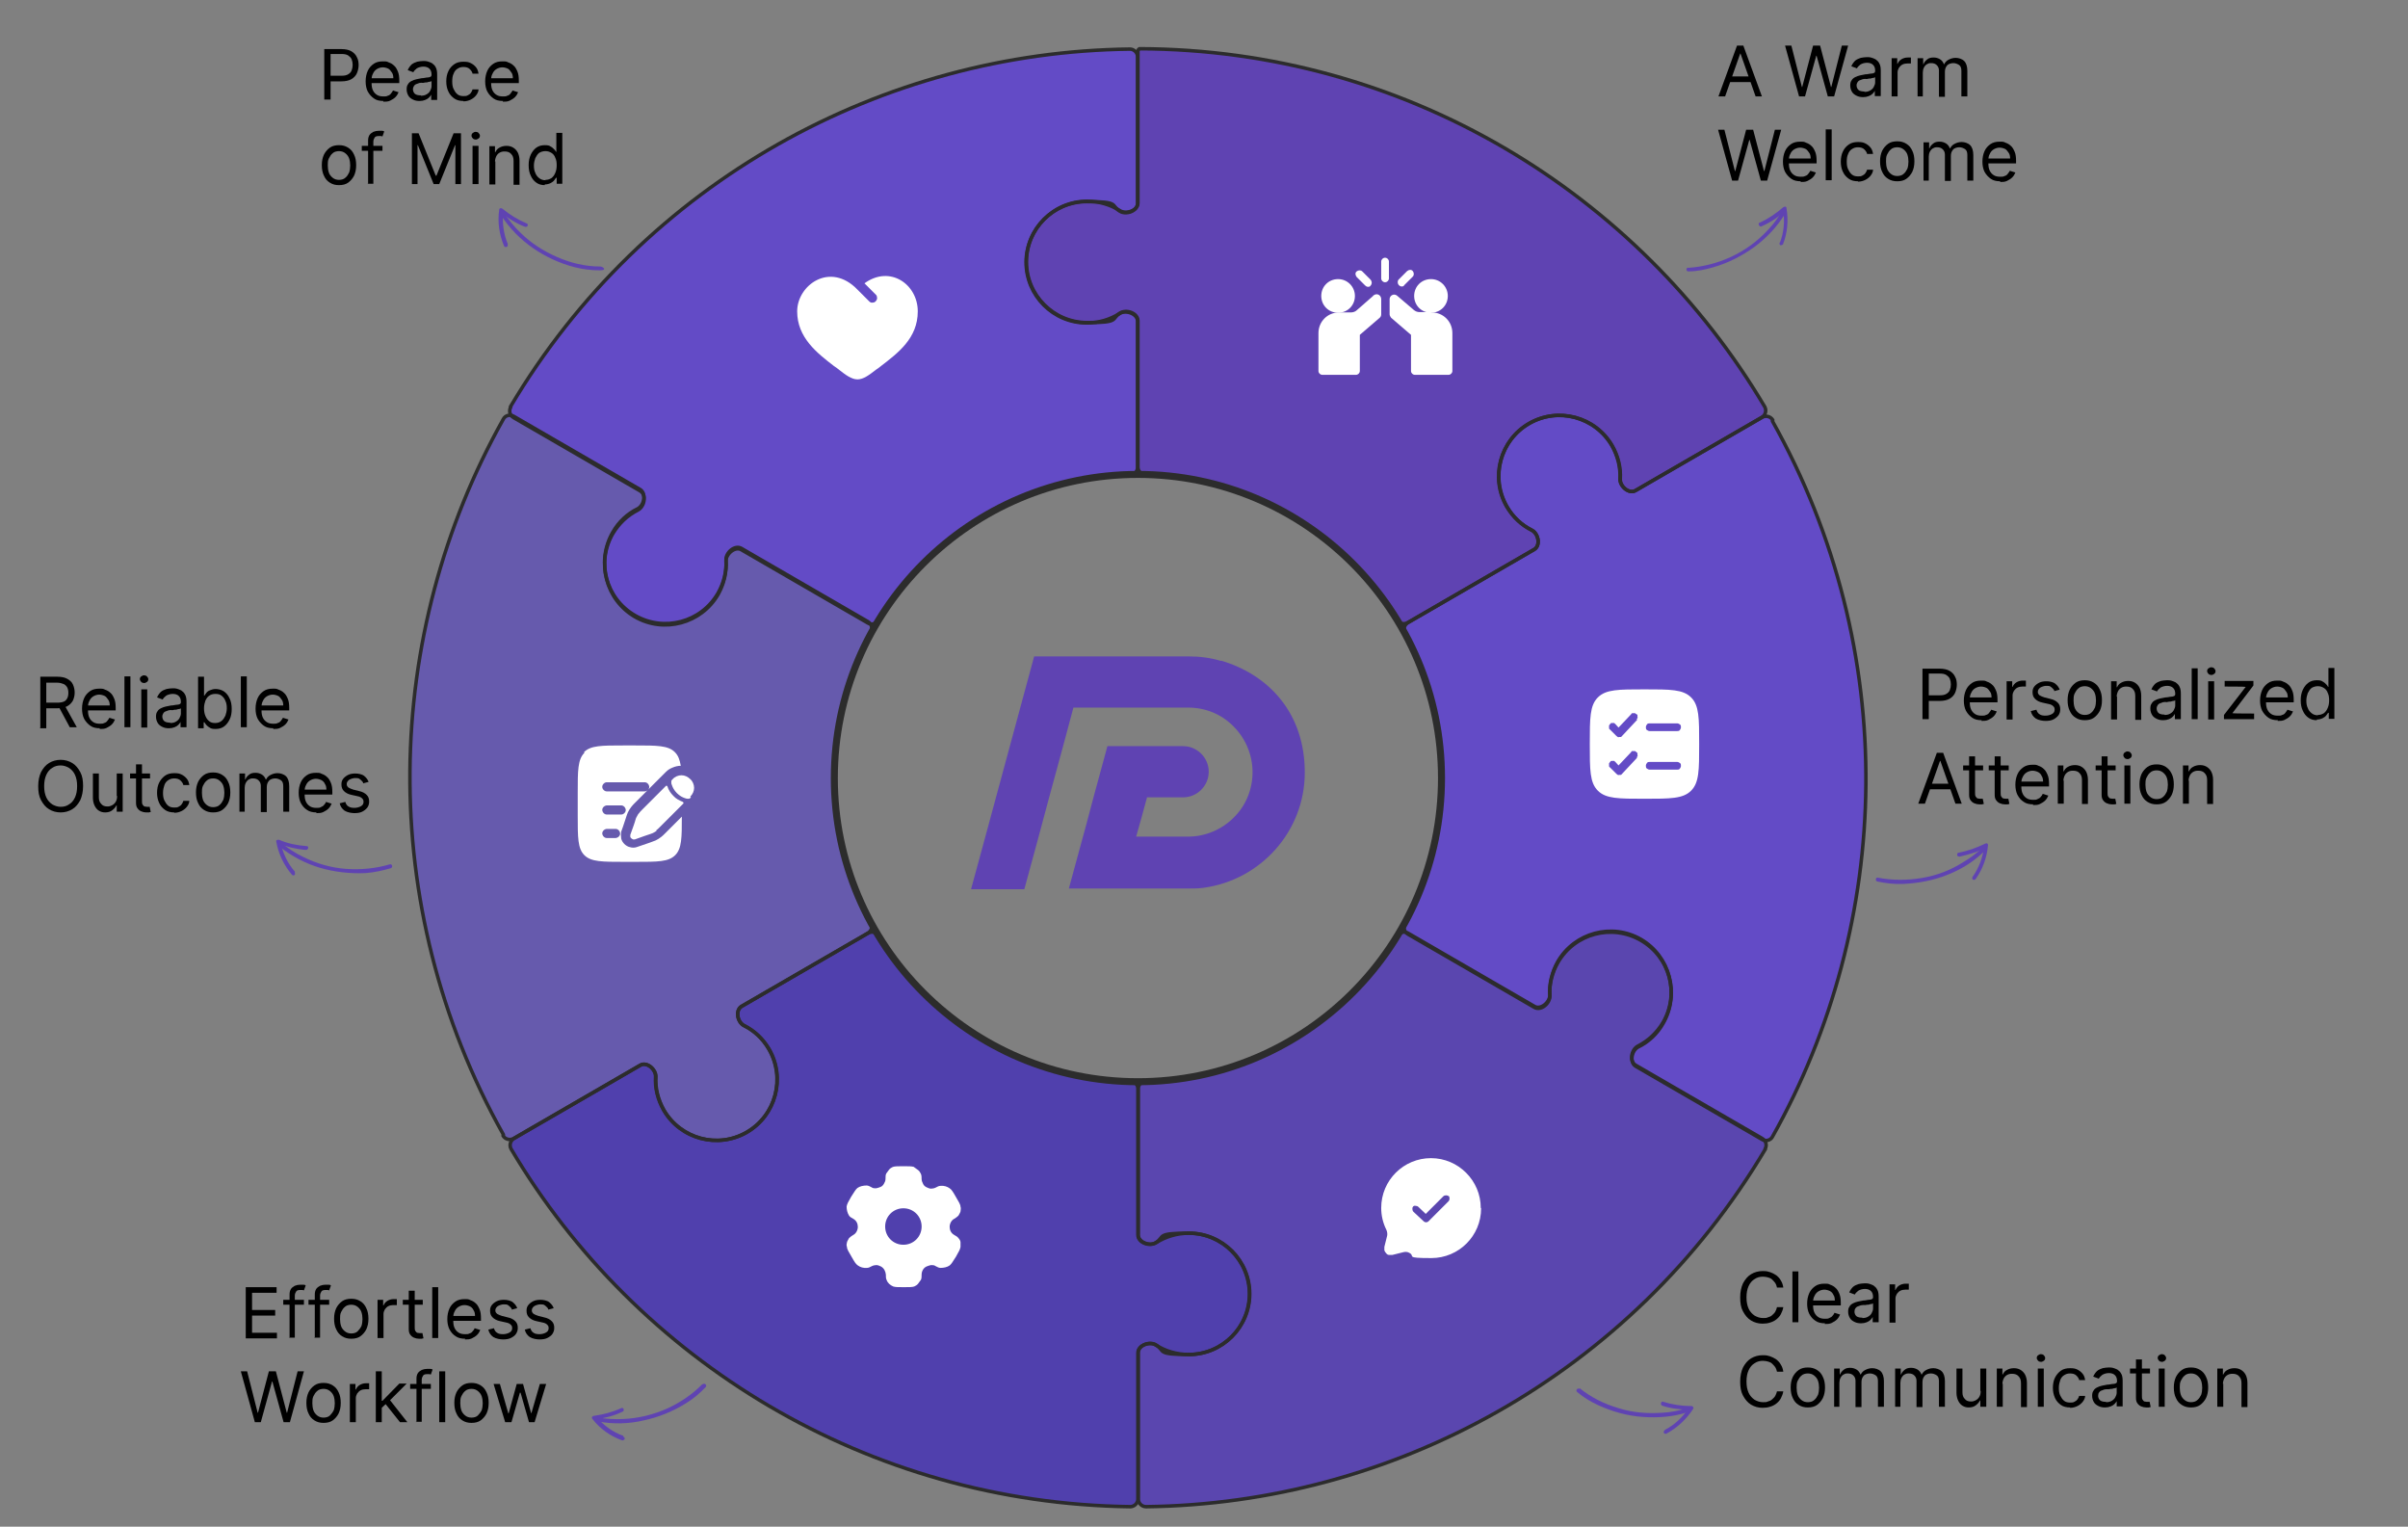 <svg xmlns="http://www.w3.org/2000/svg" id="Layer_1" data-name="Layer 1" viewBox="0 0 686.9 435.4"><rect x="0" y="0" width="686.9" height="435.4" fill="#808080" stroke="none"/><defs><style>      .cls-1, .cls-2, .cls-3, .cls-4, .cls-5, .cls-6, .cls-7, .cls-8, .cls-9 {        stroke-width: 0px;      }      .cls-1, .cls-2, .cls-4, .cls-6, .cls-7, .cls-8 {        fill-rule: evenodd;      }      .cls-1, .cls-9 {        fill: #fff;      }      .cls-2 {        fill: #665aad;      }      .cls-3 {        fill: #000;      }      .cls-4 {        fill: #634bc6;      }      .cls-5, .cls-7 {        fill: #5f43b2;      }      .cls-10 {        stroke-width: 2px;      }      .cls-10, .cls-11 {        fill: none;        stroke: #2c2c2c;        stroke-linecap: round;        stroke-linejoin: round;      }      .cls-6 {        fill: #5040ad;      }      .cls-8 {        fill: #5a46af;      }    </style></defs><g id="blend"><g id="g-root-6.cu_sy_1uuaqctgp5qfb-fill" data-name="g-root-6.cu sy 1uuaqctgp5qfb-fill"><g id="_6.cu_sy_1uuaqctgp5qfb-fill" data-name=" 6.cu sy 1uuaqctgp5qfb-fill"><path class="cls-4" d="M145.7,116.1c-.6,1-.3,2.4.8,3l36.1,20.9c1.9,1.1,1.3,4.5-.7,5.5-2.9,1.5-5.3,3.7-7.1,6.7-4.8,8.3-1.9,18.9,6.3,23.7,8.3,4.8,18.9,1.9,23.7-6.3,1.7-3,2.5-6.3,2.3-9.5-.1-2.1,2.6-4.4,4.4-3.3l36.1,20.9c1,.6,2.4.2,3-.8,15.8-25.9,43.3-40.7,71.7-41.4,1.2,0,2.2-1,2.2-2.2v-41.7c0-2.1-3.3-3.3-5.1-2.2-2.7,1.7-5.9,2.7-9.4,2.7-9.6,0-17.3-7.8-17.3-17.3s7.8-17.3,17.3-17.3,6.7,1,9.4,2.7c1.8,1.2,5.1,0,5.1-2.2V16.2c0-1.2-1-2.2-2.2-2.2-70.2.8-138.4,37.5-176.7,102h0Z"></path></g></g><g id="g-root-5.cu_sy_1uuaqctgp5qfc-fill" data-name="g-root-5.cu sy 1uuaqctgp5qfc-fill"><g id="_5.cu_sy_1uuaqctgp5qfc-fill" data-name=" 5.cu sy 1uuaqctgp5qfc-fill"><path class="cls-2" d="M143.5,323.9c.6,1,1.9,1.4,3,.8l36.1-20.9c1.9-1.1,4.5,1.2,4.4,3.3-.2,3.2.6,6.5,2.3,9.5,4.8,8.3,15.4,11.1,23.7,6.3,8.3-4.8,11.1-15.4,6.3-23.7-1.7-3-4.2-5.3-7.1-6.7-1.9-1-2.5-4.4-.7-5.5l36.1-20.9c1-.6,1.4-1.9.8-3-14.5-26.7-13.6-57.8,0-82.8.6-1.1.2-2.4-.8-3l-36.1-20.9c-1.9-1.1-4.5,1.2-4.4,3.3.2,3.2-.6,6.5-2.3,9.5-4.8,8.3-15.4,11.1-23.7,6.3s-11.1-15.4-6.3-23.7c1.7-3,4.2-5.3,7.1-6.7,1.9-1,2.5-4.4.7-5.5l-36.1-20.9c-1-.6-2.4-.2-2.9.8-34.4,61.2-36.7,138.6,0,204.1v.3Z"></path></g></g><g id="g-root-4.cu_sy_1qf3pbhgp5o1t-fill" data-name="g-root-4.cu sy 1qf3pbhgp5o1t-fill"><g id="_4.cu_sy_1qf3pbhgp5o1t-fill" data-name=" 4.cu sy 1qf3pbhgp5o1t-fill"><path class="cls-6" d="M322.4,429.7c1.2,0,2.2-1,2.2-2.2v-41.7c0-2.1,3.3-3.3,5.1-2.2,2.7,1.7,5.9,2.7,9.4,2.7,9.6,0,17.3-7.8,17.3-17.3s-7.8-17.3-17.3-17.3-6.7,1-9.4,2.7c-1.8,1.2-5.1,0-5.1-2.2v-41.7c0-1.2-1-2.2-2.2-2.2-30.4-.7-56.9-17.1-71.7-41.4-.6-1-1.9-1.4-3-.8l-36.1,20.9c-1.9,1.1-1.3,4.5.7,5.5,2.9,1.5,5.3,3.7,7.1,6.7,4.8,8.3,1.9,18.9-6.3,23.7-8.3,4.8-18.9,1.9-23.7-6.3-1.7-3-2.5-6.3-2.3-9.5.1-2.1-2.6-4.4-4.4-3.3l-36.1,20.9c-1,.6-1.4,1.9-.8,3,35.8,60.4,101.7,101.1,176.7,102h-.1Z"></path></g></g><g id="g-root-3.cu_sy_1hjgp2lgp5oui-fill" data-name="g-root-3.cu sy 1hjgp2lgp5oui-fill"><g id="_3.cu_sy_1hjgp2lgp5oui-fill" data-name=" 3.cu sy 1hjgp2lgp5oui-fill"><path class="cls-8" d="M503.5,327.7c.6-1,.3-2.4-.8-3l-36.1-20.9c-1.9-1.1-1.3-4.5.7-5.5,2.9-1.5,5.3-3.7,7.1-6.7,4.8-8.3,1.9-18.9-6.3-23.7-8.3-4.8-18.9-1.9-23.7,6.3-1.7,3-2.5,6.3-2.3,9.5.1,2.1-2.6,4.4-4.4,3.3l-36.1-20.9c-1-.6-2.4-.2-3,.8-15.8,25.9-43.3,40.7-71.7,41.4-1.2,0-2.2,1-2.2,2.2v41.7c0,2.1,3.3,3.3,5.1,2.2,2.7-1.7,5.9-2.7,9.4-2.7,9.6,0,17.3,7.8,17.3,17.3s-7.8,17.3-17.3,17.3-6.7-1-9.4-2.7c-1.8-1.2-5.1,0-5.1,2.2v41.7c0,1.2,1,2.2,2.2,2.2,70.2-.8,138.4-37.5,176.7-102h-.1Z"></path></g></g><g id="g-root-2.cu_sy_1d3n6y5gp5pmr-fill" data-name="g-root-2.cu sy 1d3n6y5gp5pmr-fill"><g id="_2.cu_sy_1d3n6y5gp5pmr-fill" data-name=" 2.cu sy 1d3n6y5gp5pmr-fill"><path class="cls-4" d="M505.7,119.8c-.6-1-1.9-1.4-3-.8l-36.1,20.9c-1.9,1.1-4.5-1.2-4.4-3.3.2-3.2-.6-6.5-2.3-9.5-4.8-8.3-15.4-11.1-23.7-6.3-8.3,4.8-11.1,15.4-6.3,23.7,1.7,3,4.2,5.3,7.1,6.7,1.9,1,2.5,4.4.7,5.5l-36.1,20.9c-1,.6-1.4,1.9-.8,3,14.5,26.7,13.6,57.8,0,82.8-.6,1.1-.2,2.4.8,3l36.1,20.9c1.9,1.1,4.5-1.2,4.4-3.3-.2-3.2.6-6.5,2.3-9.5,4.8-8.3,15.4-11.1,23.7-6.3,8.3,4.8,11.1,15.4,6.3,23.7-1.7,3-4.2,5.3-7.1,6.7-1.9,1-2.5,4.4-.7,5.5l36.1,20.9c1,.6,2.4.2,2.9-.8,34.4-61.2,36.7-138.6,0-204.1v-.3Z"></path></g></g><g id="g-root-1.cu_sy_1d3n6y5gp5pms-fill" data-name="g-root-1.cu sy 1d3n6y5gp5pms-fill"><g id="_1.cu_sy_1d3n6y5gp5pms-fill" data-name=" 1.cu sy 1d3n6y5gp5pms-fill"><path class="cls-7" d="M325.1,14c-.3,0-.5.2-.5.5v43.4c0,2.1-3.3,3.3-5.1,2.2-2.7-1.7-5.9-2.7-9.4-2.7-9.6,0-17.3,7.8-17.3,17.3s7.8,17.3,17.3,17.3,6.7-1,9.4-2.7c1.8-1.2,5.1,0,5.1,2.2v41.7c0,1.2,1,2.2,2.2,2.2,30.4.7,56.9,17.1,71.7,41.4.6,1,1.9,1.4,3,.8l36.1-20.9c1.9-1.1,1.3-4.5-.7-5.5-2.9-1.5-5.3-3.7-7.1-6.7-4.8-8.3-1.9-18.9,6.3-23.7,8.3-4.8,18.9-1.9,23.7,6.3,1.7,3,2.5,6.3,2.3,9.5-.1,2.1,2.6,4.4,4.4,3.3l36.1-20.9c1-.6,1.4-1.9.8-3-36.1-60.9-102.5-101.9-178.4-102.1h.1Z"></path></g></g><g id="g-root-0.cr-big_cr_906i5gp5pu6-stroke" data-name="g-root-0.cr-big cr 906i5gp5pu6-stroke"><g id="_0.cr-big_cr_906i5gp5pu6-stroke" data-name=" 0.cr-big cr 906i5gp5pu6-stroke"><path class="cls-10" d="M238,221.9c0,47.8,38.8,86.6,86.6,86.6s86.6-38.8,86.6-86.6-38.8-86.6-86.6-86.6-86.6,38.8-86.6,86.6"></path></g></g><g id="g-root-6.cu_sy_1uuaqctgp5qfb-stroke" data-name="g-root-6.cu sy 1uuaqctgp5qfb-stroke"><g id="_6.cu_sy_1uuaqctgp5qfb-stroke" data-name=" 6.cu sy 1uuaqctgp5qfb-stroke"><path class="cls-11" d="M145.7,116.1c-.6,1-.3,2.4.8,3l36.1,20.9c1.9,1.1,1.3,4.5-.7,5.5-2.9,1.5-5.3,3.7-7.1,6.7-4.8,8.3-1.9,18.9,6.3,23.7,8.3,4.8,18.9,1.9,23.7-6.3,1.7-3,2.5-6.3,2.3-9.5-.1-2.1,2.6-4.4,4.4-3.3l36.1,20.9c1,.6,2.4.2,3-.8,15.8-25.9,43.3-40.7,71.7-41.4,1.2,0,2.2-1,2.2-2.2v-41.7c0-2.1-3.3-3.3-5.1-2.2-2.7,1.7-5.9,2.7-9.4,2.7-9.6,0-17.3-7.8-17.3-17.3s7.8-17.3,17.3-17.3,6.7,1,9.4,2.7c1.8,1.2,5.1,0,5.1-2.2V16.2c0-1.2-1-2.2-2.2-2.2-70.2.8-138.4,37.5-176.7,102h0Z"></path></g></g><g id="g-root-5.cu_sy_1uuaqctgp5qfc-stroke" data-name="g-root-5.cu sy 1uuaqctgp5qfc-stroke"><g id="_5.cu_sy_1uuaqctgp5qfc-stroke" data-name=" 5.cu sy 1uuaqctgp5qfc-stroke"><path class="cls-11" d="M143.5,323.9c.6,1,1.9,1.4,3,.8l36.1-20.9c1.9-1.1,4.5,1.2,4.4,3.3-.2,3.2.6,6.5,2.3,9.5,4.8,8.3,15.4,11.1,23.7,6.3,8.3-4.8,11.1-15.4,6.3-23.7-1.7-3-4.2-5.3-7.1-6.7-1.9-1-2.5-4.4-.7-5.5l36.1-20.9c1-.6,1.4-1.9.8-3-14.5-26.7-13.6-57.8,0-82.8.6-1.1.2-2.4-.8-3l-36.1-20.9c-1.9-1.1-4.5,1.2-4.4,3.3.2,3.2-.6,6.5-2.3,9.5-4.8,8.3-15.4,11.1-23.7,6.3s-11.1-15.4-6.3-23.7c1.7-3,4.2-5.3,7.1-6.7,1.9-1,2.5-4.4.7-5.5l-36.1-20.9c-1-.6-2.4-.2-2.9.8-34.4,61.2-36.7,138.6,0,204.1v.3Z"></path></g></g><g id="g-root-4.cu_sy_1qf3pbhgp5o1t-stroke" data-name="g-root-4.cu sy 1qf3pbhgp5o1t-stroke"><g id="_4.cu_sy_1qf3pbhgp5o1t-stroke" data-name=" 4.cu sy 1qf3pbhgp5o1t-stroke"><path class="cls-11" d="M322.4,429.7c1.2,0,2.2-1,2.2-2.2v-41.7c0-2.1,3.3-3.3,5.1-2.2,2.7,1.7,5.9,2.7,9.4,2.7,9.6,0,17.3-7.8,17.3-17.3s-7.8-17.3-17.3-17.3-6.7,1-9.4,2.7c-1.8,1.2-5.1,0-5.1-2.2v-41.7c0-1.2-1-2.2-2.2-2.2-30.4-.7-56.9-17.1-71.7-41.4-.6-1-1.9-1.4-3-.8l-36.1,20.9c-1.9,1.1-1.3,4.5.7,5.5,2.9,1.5,5.3,3.7,7.1,6.7,4.8,8.3,1.9,18.9-6.3,23.7-8.3,4.8-18.9,1.9-23.7-6.3-1.7-3-2.5-6.3-2.3-9.5.1-2.1-2.6-4.4-4.4-3.3l-36.1,20.9c-1,.6-1.4,1.9-.8,3,35.8,60.4,101.7,101.1,176.7,102h-.1Z"></path></g></g><g id="g-root-3.cu_sy_1hjgp2lgp5oui-stroke" data-name="g-root-3.cu sy 1hjgp2lgp5oui-stroke"><g id="_3.cu_sy_1hjgp2lgp5oui-stroke" data-name=" 3.cu sy 1hjgp2lgp5oui-stroke"><path class="cls-11" d="M503.5,327.7c.6-1,.3-2.4-.8-3l-36.1-20.9c-1.9-1.1-1.3-4.5.7-5.5,2.9-1.5,5.3-3.7,7.1-6.7,4.8-8.3,1.9-18.9-6.3-23.7-8.3-4.8-18.9-1.9-23.7,6.3-1.7,3-2.5,6.3-2.3,9.5.1,2.1-2.6,4.4-4.4,3.3l-36.1-20.9c-1-.6-2.4-.2-3,.8-15.8,25.9-43.3,40.7-71.7,41.4-1.2,0-2.2,1-2.2,2.2v41.7c0,2.1,3.3,3.3,5.1,2.2,2.7-1.7,5.9-2.7,9.4-2.7,9.6,0,17.3,7.8,17.3,17.3s-7.8,17.3-17.3,17.3-6.7-1-9.4-2.7c-1.8-1.2-5.1,0-5.1,2.2v41.7c0,1.2,1,2.2,2.2,2.2,70.2-.8,138.4-37.5,176.7-102h-.1Z"></path></g></g><g id="g-root-2.cu_sy_1d3n6y5gp5pmr-stroke" data-name="g-root-2.cu sy 1d3n6y5gp5pmr-stroke"><g id="_2.cu_sy_1d3n6y5gp5pmr-stroke" data-name=" 2.cu sy 1d3n6y5gp5pmr-stroke"><path class="cls-11" d="M505.7,119.8c-.6-1-1.9-1.4-3-.8l-36.1,20.9c-1.9,1.1-4.5-1.2-4.4-3.3.2-3.2-.6-6.5-2.3-9.5-4.8-8.3-15.4-11.1-23.7-6.3-8.3,4.8-11.1,15.4-6.3,23.7,1.7,3,4.2,5.3,7.1,6.7,1.9,1,2.5,4.4.7,5.5l-36.1,20.9c-1,.6-1.4,1.9-.8,3,14.5,26.7,13.6,57.8,0,82.8-.6,1.1-.2,2.4.8,3l36.1,20.9c1.9,1.1,4.5-1.2,4.4-3.3-.2-3.2.6-6.5,2.3-9.5,4.8-8.3,15.4-11.1,23.7-6.3,8.3,4.8,11.1,15.4,6.3,23.7-1.7,3-4.2,5.3-7.1,6.7-1.9,1-2.5,4.4-.7,5.5l36.1,20.9c1,.6,2.4.2,2.9-.8,34.4-61.2,36.7-138.6,0-204.1v-.3Z"></path></g></g><g id="g-root-1.cu_sy_1d3n6y5gp5pms-stroke" data-name="g-root-1.cu sy 1d3n6y5gp5pms-stroke"><g id="_1.cu_sy_1d3n6y5gp5pms-stroke" data-name=" 1.cu sy 1d3n6y5gp5pms-stroke"><path class="cls-11" d="M325.1,14c-.3,0-.5.2-.5.5v43.4c0,2.1-3.3,3.3-5.1,2.2-2.7-1.7-5.9-2.7-9.4-2.7-9.6,0-17.3,7.8-17.3,17.3s7.8,17.3,17.3,17.3,6.7-1,9.4-2.7c1.8-1.2,5.1,0,5.1,2.2v41.7c0,1.2,1,2.2,2.2,2.2,30.4.7,56.9,17.1,71.7,41.4.6,1,1.9,1.4,3,.8l36.1-20.9c1.9-1.1,1.3-4.5-.7-5.5-2.9-1.5-5.3-3.7-7.1-6.7-4.8-8.3-1.9-18.9,6.3-23.7,8.3-4.8,18.9-1.9,23.7,6.3,1.7,3,2.5,6.3,2.3,9.5-.1,2.1,2.6,4.4,4.4,3.3l36.1-20.9c1-.6,1.4-1.9.8-3-36.1-60.9-102.5-101.9-178.4-102.1h.1Z"></path></g></g></g><path class="cls-5" d="M348.3,188.5c-2.9-.9-6.1-1.3-9.3-1.3h-44l-14,51.7-4,14.7h15.2l4-14.7,3-11.2,4-14.7,3-11.2h32.7c5,0,9.6,1.9,13,5.4,3.4,3.4,5.4,8.1,5.4,13s-1.9,9.6-5.4,13c-3.4,3.4-8.1,5.4-13,5.4h-14.8l1.6-5.7,1.5-5.5h10.3c4,0,7.3-3.3,7.3-7.3s-3.3-7.3-7.3-7.3h-21.6l-4,14.7-2.2,8.3-.8,2.9-4,14.7h34.1c1.5,0,2.9,0,4.3-.2,16.3-2.2,28.9-16.1,28.9-32.9s-10.1-27.8-23.9-31.9h-.2.2,0Z"></path><g><path class="cls-9" d="M396.2,74.6c0-.6-.5-1.1-1.1-1.1s-1.1.5-1.1,1.1v4.8c0,.6.5,1.1,1.1,1.1s1.1-.5,1.1-1.1v-4.8ZM389.4,81.4c.2.2.5.4.8.4s.6,0,.8-.4c.4-.4.4-1.1,0-1.6l-2.4-2.4c-.4-.4-1.1-.4-1.6,0s-.4,1.1,0,1.6l2.4,2.4ZM399.8,81.7c.3,0,.6,0,.8-.4l2.4-2.4c.4-.4.4-1.1,0-1.6s-1.1-.4-1.6,0l-2.4,2.4c-.4.4-.4,1.1,0,1.6.2.2.5.4.8.4ZM391.8,84.3h0l-4.8,4.2c-.4.4-1.1.6-1.6.6h-3.4c-3.3,0-5.9,2.6-5.9,5.9v10.8c0,.6.5,1.1,1.1,1.1h9.6c.6,0,1.1-.5,1.1-1.1v-10.3l5.7-4.9c.3-.3.4-.6.4-1v-4.3c0-1.1-1.2-1.8-2.1-1.1h-.2ZM408.3,89h-3.4c-.6,0-1.1-.2-1.6-.6l-4.8-4.1h0c-.9-.7-2.1,0-2.1,1v4.3c0,.4.2.7.4,1l5.7,4.9v10.3c0,.6.5,1.1,1.1,1.1h9.6c.6,0,1.1-.5,1.1-1.1v-10.8c0-3.3-2.6-5.9-5.9-5.9h-.2Z"></path><path class="cls-9" d="M386.5,84.4c0-2.6-2.1-4.8-4.8-4.8s-4.8,2.1-4.8,4.8,2.1,4.8,4.8,4.8,4.8-2.1,4.8-4.8ZM413,84.4c0-2.6-2.1-4.8-4.8-4.8s-4.8,2.1-4.8,4.8,2.1,4.8,4.8,4.8,4.8-2.1,4.8-4.8Z"></path></g><path class="cls-1" d="M455.8,198.9c-2.3,2.3-2.3,5.9-2.3,13.3s0,11,2.3,13.3c2.3,2.3,5.9,2.3,13.3,2.3s11,0,13.3-2.3c2.3-2.3,2.3-5.9,2.3-13.3s0-11-2.3-13.3c-2.3-2.3-5.9-2.3-13.3-2.3s-11,0-13.3,2.3ZM466.8,205.2c0,0,.2-.3.3-.4s0-.3,0-.4,0-.3,0-.4c0-.2-.2-.3-.3-.3,0,0-.3-.2-.4-.3h-.4c-.2,0-.3,0-.4,0s-.3.2-.3.3l-3.6,3.8-.9-1c0,0-.3-.2-.3-.3-.2,0-.3,0-.4,0h-.4c-.2,0-.3.2-.4.3,0,0-.2.3-.3.4,0,.2,0,.3,0,.4v.4c0,.2.2.3.3.4l1.8,1.8c0,0,.3.2.4.3s.3,0,.4,0,.3,0,.4,0c.2,0,.3-.2.4-.3l4.4-4.7h0ZM470.6,206.3c-.3,0-.6,0-.8.3s-.3.5-.3.8,0,.6.3.8.5.3.8.3h7.8c.3,0,.6,0,.8-.3s.3-.5.3-.8,0-.6-.3-.8-.5-.3-.8-.3h-7.8ZM466.8,216.1c0,0,.2-.3.3-.4s0-.3,0-.4,0-.3,0-.4c0-.2-.2-.3-.3-.4,0,0-.3-.2-.4-.3h-.4c-.2,0-.3,0-.4,0-.2,0-.3.2-.3.3l-3.6,3.8-.9-1c0,0-.3-.2-.3-.3-.2,0-.3,0-.4,0h-.4c-.2,0-.3.2-.4.3,0,0-.2.3-.3.4,0,.2,0,.3,0,.4v.4c0,.2.2.3.3.4l1.8,1.8c0,0,.3.2.4.3s.3,0,.4,0,.3,0,.4,0c.2,0,.3-.2.4-.3l4.4-4.7h0ZM470.6,217.3c-.3,0-.6,0-.8.3s-.3.5-.3.8,0,.6.3.8.5.3.8.3h7.8c.3,0,.6,0,.8-.3s.3-.5.3-.8,0-.6-.3-.8-.5-.3-.8-.3h-7.8Z"></path><path class="cls-1" d="M260.7,332.8c-.6-.2-1.5-.2-3-.2s-2.4,0-3,.2c-.4.2-.8.4-1.1.8s-.5.7-.8,1.1c-.2.4-.2.9-.2,1.5s-.2.9-.4,1.3-.5.8-1,1c-.4.2-.9.3-1.3.4-.5,0-.9,0-1.3-.3-.5-.3-1-.5-1.4-.5-.9,0-1.9.2-2.6.7-.5.4-.9,1.1-1.8,2.5-.8,1.4-1.2,2.1-1.3,2.8,0,.9.2,1.8.7,2.6.2.3.6.6,1.2.9.9.5,1.3,1.4,1.3,2.3s-.5,1.9-1.3,2.3c-.5.3-.9.6-1.2.9-.2.4-.5.8-.6,1.2s-.2.9,0,1.3c0,.7.5,1.4,1.3,2.8.8,1.4,1.2,2.1,1.8,2.5.7.5,1.6.8,2.6.7.4,0,.9-.2,1.4-.5.4-.2.9-.3,1.3-.3s.9.2,1.3.4c.9.5,1.3,1.4,1.4,2.3,0,.6,0,1.1.2,1.5.3.9,1,1.5,1.9,1.9.6.2,1.5.2,3,.2s2.4,0,3-.2c.4-.2.8-.4,1.1-.8s.5-.7.8-1.1c.2-.4.2-.9.2-1.5,0-.9.5-1.9,1.4-2.3.4-.2.9-.3,1.3-.4.5,0,.9,0,1.3.3.5.3,1,.5,1.4.5.9,0,1.9-.2,2.6-.7.5-.4.9-1.1,1.8-2.5.8-1.4,1.2-2.1,1.3-2.8,0-.5,0-.9,0-1.3s-.3-.9-.6-1.2c-.2-.3-.6-.6-1.2-.9-.9-.5-1.3-1.4-1.3-2.3s.5-1.9,1.3-2.3c.5-.3.9-.6,1.2-.9.2-.4.5-.8.6-1.2,0-.5.2-.9,0-1.3,0-.7-.5-1.4-1.3-2.8-.8-1.4-1.2-2.1-1.8-2.5-.7-.5-1.6-.8-2.6-.7-.4,0-.9.2-1.4.5-.4.2-.9.3-1.3.3s-.9-.2-1.3-.4-.8-.5-1-1c-.2-.4-.4-.9-.4-1.3s0-1.1-.2-1.5c-.2-.4-.4-.8-.8-1.1s-.7-.5-1.1-.8h0ZM257.7,355c2.9,0,5.2-2.3,5.2-5.2s-2.3-5.2-5.2-5.2-5.2,2.3-5.2,5.2,2.3,5.2,5.2,5.2Z"></path><path class="cls-5" d="M481.6,76.3h0c-.7,0-.7,1.1,0,1.1,2.5,0,4.8-.5,7.2-1.2,4.2-1.2,8.1-3.2,11.7-5.8,3.5-2.6,6.6-5.9,8.8-9.6.3-.6-.6-1.1-1-.5-1.2,2-2.6,3.9-4.3,5.6-2.9,3.1-6.4,5.6-10.3,7.4s-8,2.8-12.2,3.1h0Z"></path><path class="cls-5" d="M507.5,69.1h.1c0,.3,0,.7.2.8s.6,0,.8-.2c1.3-3.3,1.6-6.9,1-10.4,0-.5-.6-.4-.9-.2-2.1,1.8-4.3,3.3-6.7,4.4-.4,0-.4.5-.2.8.2.3.5.4.8.2,2.5-1.1,4.9-2.7,6.9-4.6-.3,0-.6,0-.9-.2.6,3.2.3,6.6-.9,9.6h0l-.2-.2Z"></path><path class="cls-5" d="M535.7,250.3h0c-.6-.2-.9.9-.2,1.1,2.5.5,4.7.8,7.3.7,4.4-.2,8.7-1,12.7-2.6,4.1-1.6,7.9-4,10.9-7.1.5-.5-.3-1.3-.8-.8-1.6,1.7-3.6,3.1-5.6,4.3-3.6,2.3-7.6,3.8-11.8,4.5s-8.4.7-12.6-.1h0Z"></path><path class="cls-5" d="M562.7,250h0c-.1.3-.2.6,0,.8s.5.2.8,0c2.1-2.9,3.3-6.3,3.6-9.8,0-.5-.5-.6-.8-.4-2.5,1.2-5,2.1-7.6,2.6-.4,0-.4.4-.4.7s.4.4.7.4c2.7-.6,5.4-1.4,7.8-2.7-.2-.2-.6-.3-.8-.4-.3,3.2-1.5,6.4-3.4,9h0Z"></path><path class="cls-5" d="M450.6,396.1h0c-.5-.4-1.3.4-.7.9,1.9,1.6,3.9,2.8,6.1,3.8,4,1.8,8.2,3,12.6,3.3,4.4.3,8.8,0,12.9-1.4.7-.3.2-1.2-.3-1.1-2.2.7-4.6,1.2-6.9,1.3-4.3.3-8.5,0-12.6-1.3-4.1-1.2-7.9-3.1-11.1-5.7h0Z"></path><path class="cls-5" d="M474.9,407.9h0c-.3.2-.4.5-.3.7s.5.4.7.3c3.2-1.7,5.8-4.2,7.7-7.1.2-.4-.1-.8-.5-.8-2.8,0-5.4-.4-8-1.2-.3-.2-.6,0-.7.4,0,.3,0,.6.4.7,2.6.9,5.5,1.1,8.2,1.2-.1-.3-.4-.6-.5-.8-1.7,2.7-4.2,5.1-7,6.5h0v.2Z"></path><path class="cls-5" d="M200.4,394.7c-2.9,3-6.5,5.4-10.3,7.1-3.9,1.7-8,2.7-12.3,2.9-2.4.1-4.8,0-7-.4-.7-.2-.9.9-.2,1.1,4.3.8,8.8.7,13-.3,4.3-.9,8.4-2.6,12.1-4.9,2.1-1.3,3.9-2.8,5.6-4.6.5-.6-.4-1.3-.8-.8h-.1Z"></path><path class="cls-5" d="M177.8,409.5c-3.1-1.1-5.8-3.1-7.8-5.6-.2.3-.3.6-.4.9,2.8-.3,5.5-1,8-2.2.3-.1.4-.4.3-.7-.1-.3-.4-.5-.7-.3-2.4,1.1-5,1.8-7.8,2.2-.4,0-.8.5-.4.9,2.2,2.8,5.1,4.9,8.5,6.1.3,0,.6-.2.7-.4s-.1-.5-.4-.7h0v-.2Z"></path><path class="cls-5" d="M111.2,246.5c-4,1.2-8.3,1.6-12.5,1.3s-8.4-1.5-12.2-3.4c-2.1-1-4.1-2.3-6-3.8-.5-.4-1.2.4-.7.9,3.4,2.7,7.4,4.8,11.5,6,4.1,1.2,8.6,1.7,13,1.5,2.5-.2,4.8-.7,7.2-1.4.7-.3.3-1.3-.3-1.1h0Z"></path><path class="cls-5" d="M84.2,248.7c-2.2-2.5-3.6-5.5-4.2-8.7l-.8.5c2.5,1,5.4,1.7,8.1,1.9.3,0,.5-.2.6-.5s0-.6-.5-.6c-2.6-.2-5.3-.7-7.8-1.8-.4,0-.9,0-.8.5.6,3.5,2.2,6.8,4.5,9.5.3.3.7.1.8,0s0-.5,0-.8h0s0,0,0,0Z"></path><path class="cls-5" d="M171.1,76c-4.2,0-8.3-1-12.2-2.7s-7.5-4-10.5-7c-1.7-1.6-3.2-3.5-4.5-5.4-.4-.6-1.3,0-.9.6,2.4,3.7,5.5,6.8,9.1,9.3,3.6,2.5,7.6,4.3,11.8,5.4,2.4.6,4.8.9,7.2.9s.7-1.2,0-1.1h0Z"></path><path class="cls-5" d="M144.9,69.7c-1.3-3-1.7-6.3-1.3-9.6-.3,0-.6.2-.9.3,2.1,1.8,4.5,3.3,7.1,4.3.3,0,.6,0,.7-.3.1-.3.1-.6-.3-.7-2.4-1-4.7-2.4-6.9-4.2-.3-.2-.9-.2-.9.3-.5,3.5,0,7.1,1.4,10.4.2.3.6.3.8.2s.3-.5.2-.8h.1,0Z"></path><g><path class="cls-3" d="M492,27.5h-1.8l5.3-14.5h1.8l5.3,14.5h-1.8l-4.3-12.2h-.1l-4.3,12.2ZM492.7,21.8h7.4v1.6h-7.4v-1.6Z"></path><path class="cls-3" d="M513.2,27.5l-4-14.5h1.8l3,11.8h.1l3.1-11.8h2l3.1,11.8h.1l3-11.8h1.8l-4,14.5h-1.8l-3.2-11.6h-.1l-3.2,11.6h-1.8Z"></path><path class="cls-3" d="M531.5,27.7c-.7,0-1.3-.1-1.9-.4-.6-.3-1-.6-1.3-1.1-.3-.5-.5-1.1-.5-1.8s.1-1.1.4-1.5c.2-.4.6-.7,1-.9.4-.2.9-.4,1.4-.5.5-.1,1-.2,1.5-.3.7,0,1.2-.2,1.6-.2.4,0,.7-.1.9-.2.2-.1.3-.3.3-.6h0c0-.8-.2-1.3-.6-1.7-.4-.4-1-.6-1.7-.6s-1.4.2-1.9.5c-.5.4-.8.7-1,1.1l-1.6-.6c.3-.7.7-1.2,1.1-1.6.5-.4,1-.6,1.6-.8.6-.1,1.1-.2,1.7-.2s.8,0,1.2.1.9.3,1.3.5c.4.3.8.6,1.1,1.2s.4,1.2.4,2.1v7.2h-1.7v-1.5h0c-.1.2-.3.5-.6.8-.3.3-.6.5-1.1.7s-1,.3-1.6.3ZM531.8,26.2c.7,0,1.2-.1,1.7-.4s.8-.6,1-1c.2-.4.4-.8.4-1.3v-1.5c0,0-.2.2-.5.2-.2,0-.5.1-.8.2-.3,0-.6,0-.9.1s-.5,0-.7,0c-.4,0-.8.1-1.2.3-.4.1-.7.3-.9.6s-.3.6-.3,1,.2,1,.6,1.3,1,.4,1.7.4Z"></path><path class="cls-3" d="M539.6,27.5v-10.9h1.6v1.6h.1c.2-.5.6-1,1.1-1.3.5-.3,1.1-.5,1.8-.5s.3,0,.5,0c.2,0,.3,0,.4,0v1.7c0,0-.2,0-.4,0s-.4,0-.6,0c-.5,0-1,.1-1.4.3s-.7.5-1,.9c-.2.4-.4.8-.4,1.3v6.9h-1.7Z"></path><path class="cls-3" d="M547,27.5v-10.9h1.6v1.7h.1c.2-.6.6-1,1.1-1.4s1.1-.5,1.8-.5,1.3.2,1.8.5c.5.3.9.8,1.1,1.4h.1c.3-.6.7-1,1.3-1.3.6-.3,1.2-.5,2-.5s1.8.3,2.4.9.9,1.6.9,2.8v7.3h-1.7v-7.3c0-.8-.2-1.4-.7-1.7s-1-.5-1.6-.5-1.4.2-1.8.7c-.4.5-.6,1-.6,1.8v7.1h-1.7v-7.5c0-.6-.2-1.1-.6-1.5-.4-.4-.9-.6-1.6-.6s-.8.1-1.2.3c-.4.2-.7.6-.9,1-.2.4-.3.9-.3,1.4v6.8h-1.7Z"></path><path class="cls-3" d="M494.1,51.5l-4-14.5h1.8l3,11.8h.1l3.1-11.8h2l3.1,11.8h.1l3-11.8h1.8l-4,14.5h-1.8l-3.2-11.6h-.1l-3.2,11.6h-1.8Z"></path><path class="cls-3" d="M513.7,51.7c-1.1,0-2-.2-2.7-.7s-1.3-1.1-1.8-2c-.4-.8-.6-1.8-.6-2.9s.2-2.1.6-3c.4-.9,1-1.5,1.7-2s1.6-.7,2.6-.7,1.1,0,1.7.3c.6.2,1.1.5,1.5.9.5.4.8,1,1.1,1.7.3.7.4,1.6.4,2.6v.7h-8.4v-1.4h6.7c0-.6-.1-1.2-.4-1.6s-.6-.9-1-1.1-1-.4-1.6-.4-1.2.2-1.7.5-.9.8-1.1,1.3c-.3.5-.4,1.1-.4,1.7v1c0,.8.1,1.5.4,2.1.3.6.7,1,1.2,1.3s1.1.4,1.8.4.8,0,1.2-.2c.4-.1.7-.3.9-.6s.5-.6.6-.9l1.6.5c-.2.5-.5,1-.9,1.4-.4.4-.9.7-1.5,1s-1.3.3-2,.3Z"></path><path class="cls-3" d="M522.5,36.9v14.5h-1.7v-14.5h1.7Z"></path><path class="cls-3" d="M530,51.7c-1,0-1.9-.2-2.6-.7-.7-.5-1.3-1.1-1.7-2-.4-.8-.6-1.8-.6-2.9s.2-2.1.6-2.9c.4-.9,1-1.5,1.7-2s1.6-.7,2.6-.7,1.5.1,2.1.4c.6.3,1.1.7,1.5,1.2.4.5.6,1.1.7,1.8h-1.7c-.1-.5-.4-.9-.8-1.3-.4-.4-1-.6-1.8-.6s-1.2.2-1.7.5-.9.8-1.1,1.4c-.3.6-.4,1.3-.4,2.2s.1,1.6.4,2.2c.3.6.6,1.1,1.1,1.5s1.1.5,1.7.5.8,0,1.2-.2c.4-.2.7-.4.9-.7s.4-.6.5-1h1.7c0,.6-.3,1.2-.7,1.7-.4.5-.9.9-1.5,1.2s-1.3.5-2.1.5Z"></path><path class="cls-3" d="M541.2,51.7c-1,0-1.8-.2-2.6-.7s-1.3-1.1-1.7-2c-.4-.8-.6-1.8-.6-3s.2-2.1.6-3c.4-.8,1-1.5,1.7-2s1.6-.7,2.6-.7,1.8.2,2.6.7,1.3,1.1,1.7,2c.4.8.6,1.8.6,3s-.2,2.1-.6,3c-.4.8-1,1.5-1.7,2s-1.6.7-2.6.7ZM541.2,50.2c.7,0,1.4-.2,1.8-.6.5-.4.8-.9,1.1-1.5.2-.6.3-1.3.3-2s-.1-1.4-.3-2c-.2-.6-.6-1.1-1.1-1.5s-1.1-.6-1.8-.6-1.4.2-1.8.6c-.5.4-.8.9-1.1,1.5s-.3,1.3-.3,2,.1,1.4.3,2,.6,1.1,1.1,1.5c.5.4,1.1.6,1.8.6Z"></path><path class="cls-3" d="M548.7,51.5v-10.9h1.6v1.7h.1c.2-.6.6-1,1.1-1.4s1.1-.5,1.8-.5,1.3.2,1.8.5c.5.3.9.8,1.1,1.4h.1c.3-.6.7-1,1.3-1.3.6-.3,1.2-.5,2-.5s1.8.3,2.4.9.9,1.6.9,2.8v7.3h-1.7v-7.3c0-.8-.2-1.4-.7-1.7s-1-.5-1.6-.5-1.4.2-1.8.7c-.4.5-.6,1-.6,1.8v7.1h-1.7v-7.5c0-.6-.2-1.1-.6-1.5-.4-.4-.9-.6-1.6-.6s-.8.1-1.2.3c-.4.2-.7.6-.9,1-.2.4-.3.9-.3,1.4v6.8h-1.7Z"></path><path class="cls-3" d="M570.6,51.7c-1.1,0-2-.2-2.7-.7s-1.3-1.1-1.8-2c-.4-.8-.6-1.8-.6-2.9s.2-2.1.6-3c.4-.9,1-1.5,1.7-2s1.6-.7,2.6-.7,1.1,0,1.7.3c.6.2,1.1.5,1.5.9.5.4.8,1,1.1,1.7.3.7.4,1.6.4,2.6v.7h-8.4v-1.4h6.7c0-.6-.1-1.2-.4-1.6s-.6-.9-1-1.1-1-.4-1.6-.4-1.2.2-1.7.5-.9.8-1.1,1.3c-.3.5-.4,1.1-.4,1.7v1c0,.8.1,1.5.4,2.1.3.6.7,1,1.2,1.3s1.1.4,1.8.4.8,0,1.2-.2c.4-.1.7-.3.9-.6s.5-.6.6-.9l1.6.5c-.2.5-.5,1-.9,1.4-.4.4-.9.7-1.5,1s-1.3.3-2,.3Z"></path></g><g><path class="cls-3" d="M548.4,205.2v-14.5h4.9c1.1,0,2.1.2,2.8.6.7.4,1.3,1,1.6,1.7.4.7.5,1.5.5,2.3s-.2,1.6-.5,2.3c-.3.7-.9,1.3-1.6,1.7-.7.4-1.7.6-2.8.6h-3.5v-1.6h3.5c.8,0,1.4-.1,1.9-.4.5-.3.8-.6,1-1.1.2-.5.3-1,.3-1.6s-.1-1.1-.3-1.6c-.2-.5-.6-.8-1-1.1-.5-.3-1.1-.4-1.9-.4h-3.1v13h-1.8Z"></path><path class="cls-3" d="M565.3,205.4c-1.1,0-2-.2-2.7-.7s-1.3-1.1-1.8-2c-.4-.8-.6-1.8-.6-2.9s.2-2.1.6-3c.4-.9,1-1.5,1.7-2s1.6-.7,2.6-.7,1.1,0,1.7.3c.6.2,1.1.5,1.5.9.5.4.8,1,1.1,1.7.3.7.4,1.6.4,2.6v.7h-8.4v-1.4h6.7c0-.6-.1-1.2-.4-1.6s-.6-.9-1-1.1-1-.4-1.6-.4-1.2.2-1.7.5-.9.8-1.1,1.3c-.3.5-.4,1.1-.4,1.7v1c0,.8.1,1.5.4,2.1.3.6.7,1,1.2,1.3s1.1.4,1.8.4.8,0,1.2-.2c.4-.1.7-.3.9-.6s.5-.6.6-.9l1.6.5c-.2.5-.5,1-.9,1.4-.4.4-.9.7-1.5,1s-1.3.3-2,.3Z"></path><path class="cls-3" d="M572.4,205.2v-10.9h1.6v1.6h.1c.2-.5.6-1,1.1-1.3.5-.3,1.1-.5,1.8-.5s.3,0,.5,0c.2,0,.3,0,.4,0v1.7c0,0-.2,0-.4,0s-.4,0-.6,0c-.5,0-1,.1-1.4.3s-.7.5-1,.9c-.2.4-.4.8-.4,1.3v6.9h-1.7Z"></path><path class="cls-3" d="M587.5,196.7l-1.5.4c0-.3-.2-.5-.4-.7-.2-.2-.4-.4-.7-.6s-.7-.2-1.2-.2-1.2.2-1.7.5c-.4.3-.7.7-.7,1.2s.2.7.5,1c.3.2.8.4,1.4.6l1.6.4c1,.2,1.7.6,2.2,1.1.5.5.7,1.1.7,1.9s-.2,1.2-.5,1.7c-.4.5-.9.9-1.5,1.2-.6.3-1.4.4-2.2.4s-2-.2-2.8-.7c-.7-.5-1.2-1.2-1.4-2.1l1.6-.4c.2.6.4,1,.9,1.3.4.3,1,.4,1.7.4s1.4-.2,1.9-.5c.5-.3.7-.7.7-1.2s-.1-.7-.4-1c-.3-.3-.7-.5-1.2-.6l-1.8-.4c-1-.2-1.7-.6-2.2-1.1-.5-.5-.7-1.1-.7-1.9s.2-1.2.5-1.6.8-.8,1.4-1.1c.6-.3,1.3-.4,2.1-.4s1.9.2,2.5.7c.6.5,1.1,1.1,1.3,1.9Z"></path><path class="cls-3" d="M594.7,205.4c-1,0-1.8-.2-2.6-.7s-1.3-1.1-1.7-2c-.4-.8-.6-1.8-.6-3s.2-2.1.6-3c.4-.8,1-1.5,1.7-2s1.6-.7,2.6-.7,1.8.2,2.6.7,1.3,1.1,1.7,2c.4.8.6,1.8.6,3s-.2,2.1-.6,3c-.4.8-1,1.5-1.7,2s-1.6.7-2.6.7ZM594.7,203.9c.7,0,1.4-.2,1.8-.6.5-.4.8-.9,1.1-1.5.2-.6.3-1.3.3-2s-.1-1.4-.3-2c-.2-.6-.6-1.1-1.1-1.5s-1.1-.6-1.8-.6-1.4.2-1.8.6c-.5.4-.8.9-1.1,1.5s-.3,1.3-.3,2,.1,1.4.3,2,.6,1.1,1.1,1.5c.5.4,1.1.6,1.8.6Z"></path><path class="cls-3" d="M603.9,198.6v6.6h-1.7v-10.9h1.6v1.7h.1c.3-.6.6-1,1.2-1.3.5-.3,1.2-.5,2-.5s1.4.2,1.9.5,1,.8,1.3,1.4.5,1.4.5,2.3v6.9h-1.7v-6.8c0-.9-.2-1.5-.7-2-.4-.5-1.1-.7-1.8-.7s-1,.1-1.4.3-.8.6-1,1c-.2.4-.4,1-.4,1.6Z"></path><path class="cls-3" d="M617.1,205.4c-.7,0-1.3-.1-1.9-.4-.6-.3-1-.6-1.3-1.1-.3-.5-.5-1.1-.5-1.8s.1-1.1.4-1.5c.2-.4.6-.7,1-.9.4-.2.9-.4,1.4-.5.5-.1,1-.2,1.5-.3.7,0,1.2-.2,1.6-.2.4,0,.7-.1.9-.2.2-.1.3-.3.3-.6h0c0-.8-.2-1.3-.6-1.7-.4-.4-1-.6-1.7-.6s-1.4.2-1.9.5c-.5.4-.8.7-1,1.1l-1.6-.6c.3-.7.7-1.2,1.1-1.6.5-.4,1-.6,1.6-.8.6-.1,1.1-.2,1.7-.2s.8,0,1.2.1.9.3,1.3.5c.4.3.8.6,1.1,1.2s.4,1.2.4,2.1v7.2h-1.7v-1.5h0c-.1.2-.3.5-.6.8-.3.3-.6.5-1.1.7s-1,.3-1.6.3ZM617.4,203.9c.7,0,1.2-.1,1.7-.4s.8-.6,1-1c.2-.4.4-.8.4-1.3v-1.5c0,0-.2.2-.5.2-.2,0-.5.1-.8.2-.3,0-.6,0-.9.1s-.5,0-.7,0c-.4,0-.8.1-1.2.3-.4.1-.7.3-.9.6s-.3.6-.3,1,.2,1,.6,1.3,1,.4,1.7.4Z"></path><path class="cls-3" d="M626.9,190.6v14.5h-1.7v-14.5h1.7Z"></path><path class="cls-3" d="M630.8,192.5c-.3,0-.6-.1-.8-.3s-.4-.5-.4-.8.1-.6.4-.8.5-.3.8-.3.6.1.8.3.4.5.4.8-.1.6-.4.8-.5.3-.8.3ZM629.9,205.2v-10.9h1.7v10.9h-1.7Z"></path><path class="cls-3" d="M634.4,205.2v-1.3l6.2-8h0c0-.1-6-.1-6-.1v-1.6h8.2v1.3l-6,7.9h0c0,.1,6.2.1,6.2.1v1.6h-8.6Z"></path><path class="cls-3" d="M649.8,205.4c-1.1,0-2-.2-2.7-.7s-1.3-1.1-1.8-2c-.4-.8-.6-1.8-.6-2.9s.2-2.1.6-3c.4-.9,1-1.5,1.7-2s1.6-.7,2.6-.7,1.1,0,1.7.3c.6.2,1.1.5,1.5.9.5.4.8,1,1.1,1.7.3.7.4,1.6.4,2.6v.7h-8.4v-1.4h6.7c0-.6-.1-1.2-.4-1.6s-.6-.9-1-1.1-1-.4-1.6-.4-1.2.2-1.7.5-.9.8-1.1,1.3c-.3.5-.4,1.1-.4,1.7v1c0,.8.1,1.5.4,2.1.3.6.7,1,1.2,1.3s1.1.4,1.8.4.8,0,1.2-.2c.4-.1.7-.3.9-.6s.5-.6.6-.9l1.6.5c-.2.5-.5,1-.9,1.4-.4.4-.9.7-1.5,1s-1.3.3-2,.3Z"></path><path class="cls-3" d="M660.9,205.4c-.9,0-1.7-.2-2.4-.7-.7-.5-1.2-1.1-1.6-2-.4-.8-.6-1.8-.6-3s.2-2.1.6-3c.4-.8.9-1.5,1.6-2,.7-.5,1.5-.7,2.4-.7s1.3.1,1.7.4c.4.2.7.5,1,.8s.4.5.5.7h.1v-5.4h1.7v14.5h-1.6v-1.7h-.2c-.1.2-.3.4-.5.7s-.6.6-1,.8c-.4.2-1,.4-1.7.4ZM661.2,203.9c.7,0,1.2-.2,1.7-.5.5-.4.8-.8,1.1-1.5s.4-1.4.4-2.2-.1-1.5-.4-2.1c-.2-.6-.6-1.1-1.1-1.4-.5-.3-1-.5-1.7-.5s-1.3.2-1.8.5c-.5.4-.8.9-1.1,1.5-.2.6-.4,1.3-.4,2.1s.1,1.5.4,2.1c.2.6.6,1.1,1.1,1.5.5.4,1.1.6,1.8.6Z"></path><path class="cls-3" d="M549,229.2h-1.8l5.3-14.5h1.8l5.3,14.5h-1.8l-4.3-12.2h-.1l-4.3,12.2ZM549.6,223.5h7.4v1.6h-7.4v-1.6Z"></path><path class="cls-3" d="M565.7,218.3v1.4h-5.7v-1.4h5.7ZM561.7,215.7h1.7v10.4c0,.5,0,.8.2,1.1s.3.4.5.5c.2,0,.5.1.7.1s.3,0,.5,0c.1,0,.2,0,.3,0l.3,1.5c-.1,0-.3,0-.5.1-.2,0-.5,0-.8,0-.5,0-.9-.1-1.4-.3-.5-.2-.8-.5-1.1-.9-.3-.4-.4-.9-.4-1.6v-10.9Z"></path><path class="cls-3" d="M573,218.3v1.4h-5.7v-1.4h5.7ZM569,215.7h1.7v10.4c0,.5,0,.8.2,1.1s.3.4.5.5c.2,0,.5.1.7.1s.3,0,.5,0c.1,0,.2,0,.3,0l.3,1.5c-.1,0-.3,0-.5.1-.2,0-.5,0-.8,0-.5,0-.9-.1-1.4-.3-.5-.2-.8-.5-1.1-.9-.3-.4-.4-.9-.4-1.6v-10.9Z"></path><path class="cls-3" d="M580,229.4c-1.1,0-2-.2-2.7-.7-.8-.5-1.3-1.1-1.8-2-.4-.8-.6-1.8-.6-2.9s.2-2.1.6-3c.4-.9,1-1.5,1.7-2s1.6-.7,2.6-.7,1.1,0,1.7.3c.6.2,1.1.5,1.5.9.5.4.8,1,1.1,1.7.3.7.4,1.6.4,2.6v.7h-8.4v-1.4h6.7c0-.6-.1-1.2-.4-1.6-.2-.5-.6-.9-1-1.1s-1-.4-1.6-.4-1.2.2-1.7.5-.9.8-1.1,1.3c-.3.5-.4,1.1-.4,1.7v1c0,.8.1,1.5.4,2.1.3.6.7,1,1.2,1.3s1.1.4,1.8.4.8,0,1.2-.2.7-.3.9-.6c.3-.3.5-.6.6-.9l1.6.5c-.2.5-.5,1-.9,1.4-.4.4-.9.7-1.5,1s-1.3.3-2,.3Z"></path><path class="cls-3" d="M588.7,222.6v6.6h-1.7v-10.9h1.6v1.7h.1c.3-.6.6-1,1.2-1.3.5-.3,1.2-.5,2-.5s1.4.2,1.9.5,1,.8,1.3,1.4.5,1.4.5,2.3v6.9h-1.7v-6.8c0-.9-.2-1.5-.7-2-.4-.5-1.1-.7-1.8-.7s-1,.1-1.4.3c-.4.2-.8.6-1,1-.2.4-.4,1-.4,1.6Z"></path><path class="cls-3" d="M603.5,218.3v1.4h-5.7v-1.4h5.7ZM599.5,215.7h1.7v10.4c0,.5,0,.8.2,1.1s.3.4.5.5c.2,0,.5.1.7.1s.3,0,.5,0c.1,0,.2,0,.3,0l.3,1.5c-.1,0-.3,0-.5.1-.2,0-.5,0-.8,0-.5,0-.9-.1-1.4-.3-.5-.2-.8-.5-1.1-.9-.3-.4-.4-.9-.4-1.6v-10.9Z"></path><path class="cls-3" d="M606.9,216.5c-.3,0-.6-.1-.8-.3s-.4-.5-.4-.8.1-.6.4-.8.5-.3.8-.3.6.1.8.3.4.5.4.8-.1.6-.4.8-.5.3-.8.3ZM606,229.2v-10.9h1.7v10.9h-1.7Z"></path><path class="cls-3" d="M615.2,229.4c-1,0-1.8-.2-2.6-.7s-1.3-1.1-1.7-2c-.4-.8-.6-1.8-.6-3s.2-2.1.6-3c.4-.8,1-1.5,1.7-2,.7-.5,1.6-.7,2.6-.7s1.8.2,2.6.7c.7.5,1.3,1.1,1.7,2,.4.8.6,1.8.6,3s-.2,2.1-.6,3c-.4.8-1,1.5-1.7,2s-1.6.7-2.6.7ZM615.2,227.9c.7,0,1.4-.2,1.8-.6.5-.4.8-.9,1.1-1.5.2-.6.3-1.3.3-2s-.1-1.4-.3-2c-.2-.6-.6-1.1-1.1-1.5-.5-.4-1.1-.6-1.8-.6s-1.4.2-1.8.6c-.5.4-.8.9-1.1,1.5s-.3,1.3-.3,2,.1,1.4.3,2,.6,1.1,1.1,1.5c.5.4,1.1.6,1.8.6Z"></path><path class="cls-3" d="M624.4,222.6v6.6h-1.7v-10.9h1.6v1.7h.1c.3-.6.6-1,1.2-1.3.5-.3,1.2-.5,2-.5s1.4.2,1.9.5,1,.8,1.3,1.4.5,1.4.5,2.3v6.9h-1.7v-6.8c0-.9-.2-1.5-.7-2-.4-.5-1.1-.7-1.8-.7s-1,.1-1.4.3c-.4.2-.8.6-1,1-.2.4-.4,1-.4,1.6Z"></path></g><g><path class="cls-3" d="M508.7,367.2h-1.8c-.1-.5-.3-1-.5-1.3-.3-.4-.6-.7-.9-1s-.8-.5-1.2-.6c-.4-.1-.9-.2-1.4-.2-.9,0-1.7.2-2.4.7-.7.4-1.3,1.1-1.7,2s-.6,1.9-.6,3.2.2,2.3.6,3.2,1,1.5,1.7,2c.7.4,1.5.7,2.4.7s.9,0,1.4-.2c.4-.1.9-.3,1.2-.6s.7-.6.9-1,.4-.8.5-1.3h1.8c-.1.7-.4,1.4-.7,2s-.8,1.1-1.3,1.5c-.5.4-1.1.7-1.8.9-.6.2-1.3.3-2.1.3-1.2,0-2.3-.3-3.3-.9-1-.6-1.7-1.5-2.3-2.6-.6-1.1-.8-2.4-.8-4s.3-2.9.8-4c.6-1.1,1.3-2,2.3-2.6,1-.6,2.1-.9,3.3-.9s1.4.1,2.1.3c.6.2,1.2.5,1.8.9.5.4,1,.9,1.3,1.5.4.6.6,1.3.7,2Z"></path><path class="cls-3" d="M513,362.6v14.5h-1.7v-14.5h1.7Z"></path><path class="cls-3" d="M520.6,377.4c-1.1,0-2-.2-2.7-.7-.8-.5-1.3-1.1-1.8-2-.4-.8-.6-1.8-.6-2.9s.2-2.1.6-3c.4-.9,1-1.5,1.7-2s1.6-.7,2.6-.7,1.1,0,1.7.3c.6.2,1.1.5,1.5.9.5.4.8,1,1.1,1.7.3.7.4,1.6.4,2.6v.7h-8.4v-1.4h6.7c0-.6-.1-1.2-.4-1.6-.2-.5-.6-.9-1-1.1s-1-.4-1.6-.4-1.2.2-1.7.5-.9.8-1.1,1.3c-.3.5-.4,1.1-.4,1.7v1c0,.8.1,1.5.4,2.1.3.6.7,1,1.2,1.3s1.1.4,1.8.4.8,0,1.2-.2.7-.3.9-.6c.3-.3.5-.6.6-.9l1.6.5c-.2.5-.5,1-.9,1.4-.4.4-.9.7-1.5,1s-1.3.3-2,.3Z"></path><path class="cls-3" d="M530.9,377.4c-.7,0-1.3-.1-1.9-.4s-1-.6-1.3-1.1c-.3-.5-.5-1.1-.5-1.8s.1-1.1.4-1.5c.2-.4.6-.7,1-.9.4-.2.9-.4,1.4-.5.5-.1,1-.2,1.5-.3.7,0,1.2-.2,1.6-.2.4,0,.7-.1.9-.2.2-.1.3-.3.3-.6h0c0-.8-.2-1.3-.6-1.7-.4-.4-1-.6-1.7-.6s-1.4.2-1.9.5c-.5.4-.8.7-1,1.1l-1.6-.6c.3-.7.7-1.2,1.1-1.6.5-.4,1-.6,1.6-.8.6-.1,1.1-.2,1.7-.2s.8,0,1.2.1.9.3,1.3.5c.4.3.8.6,1.1,1.2.3.5.4,1.2.4,2.1v7.2h-1.7v-1.5h0c-.1.2-.3.5-.6.8-.3.3-.6.5-1.1.7s-1,.3-1.6.3ZM531.2,375.9c.7,0,1.2-.1,1.7-.4.5-.3.8-.6,1-1s.4-.8.4-1.3v-1.5c0,0-.2.2-.5.2-.2,0-.5.1-.8.2-.3,0-.6,0-.9.1-.3,0-.5,0-.7,0-.4,0-.8.1-1.2.3-.4.1-.7.3-.9.6-.2.2-.3.6-.3,1s.2,1,.6,1.3,1,.4,1.7.4Z"></path><path class="cls-3" d="M539,377.2v-10.9h1.6v1.6h.1c.2-.5.6-1,1.1-1.3.5-.3,1.1-.5,1.8-.5s.3,0,.5,0c.2,0,.3,0,.4,0v1.7c0,0-.2,0-.4,0-.2,0-.4,0-.6,0-.5,0-1,.1-1.4.3-.4.2-.7.5-1,.9-.2.4-.4.8-.4,1.3v6.9h-1.7Z"></path><path class="cls-3" d="M508.7,391.2h-1.8c-.1-.5-.3-1-.5-1.3-.3-.4-.6-.7-.9-1s-.8-.5-1.2-.6c-.4-.1-.9-.2-1.4-.2-.9,0-1.7.2-2.4.7-.7.4-1.3,1.1-1.7,2s-.6,1.9-.6,3.2.2,2.3.6,3.2,1,1.5,1.7,2c.7.4,1.5.7,2.4.7s.9,0,1.4-.2c.4-.1.9-.3,1.2-.6s.7-.6.9-1,.4-.8.5-1.3h1.8c-.1.7-.4,1.4-.7,2s-.8,1.1-1.3,1.5c-.5.4-1.1.7-1.8.9-.6.2-1.3.3-2.1.3-1.2,0-2.3-.3-3.3-.9-1-.6-1.7-1.5-2.3-2.6-.6-1.1-.8-2.4-.8-4s.3-2.9.8-4c.6-1.1,1.3-2,2.3-2.6,1-.6,2.1-.9,3.3-.9s1.4.1,2.1.3c.6.2,1.2.5,1.8.9.5.4,1,.9,1.3,1.5.4.6.6,1.3.7,2Z"></path><path class="cls-3" d="M515.7,401.4c-1,0-1.8-.2-2.6-.7s-1.3-1.1-1.7-2c-.4-.8-.6-1.8-.6-3s.2-2.1.6-3c.4-.8,1-1.5,1.7-2s1.6-.7,2.6-.7,1.8.2,2.6.7,1.3,1.1,1.7,2c.4.8.6,1.8.6,3s-.2,2.1-.6,3c-.4.8-1,1.5-1.7,2s-1.6.7-2.6.7ZM515.7,399.9c.7,0,1.4-.2,1.8-.6.5-.4.8-.9,1.1-1.5.2-.6.3-1.3.3-2s-.1-1.4-.3-2c-.2-.6-.6-1.1-1.1-1.5-.5-.4-1.1-.6-1.8-.6s-1.4.2-1.8.6c-.5.4-.8.9-1.1,1.5s-.3,1.3-.3,2,.1,1.4.3,2,.6,1.1,1.1,1.5c.5.4,1.1.6,1.8.6Z"></path><path class="cls-3" d="M523.2,401.2v-10.9h1.6v1.7h.1c.2-.6.6-1,1.1-1.4s1.1-.5,1.8-.5,1.3.2,1.8.5c.5.3.9.8,1.1,1.4h.1c.3-.6.7-1,1.3-1.3s1.2-.5,2-.5,1.8.3,2.4.9.9,1.6.9,2.8v7.3h-1.7v-7.3c0-.8-.2-1.4-.7-1.7s-1-.5-1.6-.5-1.4.2-1.8.7c-.4.5-.6,1-.6,1.8v7.1h-1.7v-7.5c0-.6-.2-1.1-.6-1.5-.4-.4-.9-.6-1.6-.6s-.8.1-1.2.3c-.4.2-.7.6-.9,1s-.3.9-.3,1.4v6.8h-1.7Z"></path><path class="cls-3" d="M540.6,401.2v-10.9h1.6v1.7h.1c.2-.6.6-1,1.1-1.4s1.1-.5,1.8-.5,1.3.2,1.8.5c.5.3.9.8,1.1,1.4h.1c.3-.6.7-1,1.3-1.3s1.2-.5,2-.5,1.8.3,2.4.9.9,1.6.9,2.8v7.3h-1.7v-7.3c0-.8-.2-1.4-.7-1.7s-1-.5-1.6-.5-1.4.2-1.8.7c-.4.5-.6,1-.6,1.8v7.1h-1.7v-7.5c0-.6-.2-1.1-.6-1.5-.4-.4-.9-.6-1.6-.6s-.8.1-1.2.3c-.4.2-.7.6-.9,1s-.3.9-.3,1.4v6.8h-1.7Z"></path><path class="cls-3" d="M564.9,396.7v-6.4h1.7v10.9h-1.7v-1.8h-.1c-.3.6-.7,1-1.2,1.4-.5.4-1.2.6-2,.6s-1.3-.2-1.8-.5c-.5-.3-.9-.8-1.2-1.4-.3-.6-.5-1.4-.5-2.3v-6.9h1.7v6.8c0,.8.2,1.4.7,1.9.4.5,1,.7,1.7.7s.8-.1,1.3-.3c.4-.2.8-.5,1.1-1s.4-1,.4-1.7Z"></path><path class="cls-3" d="M571.3,394.6v6.6h-1.7v-10.9h1.6v1.7h.1c.3-.6.6-1,1.2-1.3.5-.3,1.2-.5,2-.5s1.4.2,1.9.5,1,.8,1.3,1.4.5,1.4.5,2.3v6.9h-1.7v-6.8c0-.9-.2-1.5-.7-2-.4-.5-1.1-.7-1.8-.7s-1,.1-1.4.3c-.4.2-.8.6-1,1-.2.4-.4,1-.4,1.6Z"></path><path class="cls-3" d="M582.2,388.4c-.3,0-.6-.1-.8-.3s-.4-.5-.4-.8.1-.6.4-.8.5-.3.8-.3.6.1.8.3.4.5.4.8-.1.6-.4.8-.5.3-.8.3ZM581.3,401.2v-10.9h1.7v10.9h-1.7Z"></path><path class="cls-3" d="M590.5,401.4c-1,0-1.9-.2-2.6-.7-.7-.5-1.3-1.1-1.7-2s-.6-1.8-.6-2.9.2-2.1.6-2.9c.4-.8,1-1.5,1.7-2s1.6-.7,2.6-.7,1.5.1,2.1.4c.6.3,1.1.7,1.5,1.2.4.5.6,1.1.7,1.8h-1.7c-.1-.5-.4-.9-.8-1.3-.4-.4-1-.6-1.8-.6s-1.2.2-1.7.5c-.5.3-.9.8-1.1,1.4s-.4,1.3-.4,2.2.1,1.6.4,2.2c.3.6.6,1.1,1.1,1.5s1.1.5,1.7.5.8,0,1.2-.2c.4-.2.7-.4.9-.7s.4-.6.5-1h1.7c0,.6-.3,1.2-.7,1.7-.4.5-.9.9-1.5,1.2s-1.3.5-2.1.5Z"></path><path class="cls-3" d="M600.5,401.4c-.7,0-1.3-.1-1.9-.4s-1-.6-1.3-1.1c-.3-.5-.5-1.1-.5-1.8s.1-1.1.4-1.5c.2-.4.6-.7,1-.9.4-.2.9-.4,1.4-.5.5-.1,1-.2,1.5-.3.7,0,1.2-.2,1.6-.2.4,0,.7-.1.9-.2.2-.1.3-.3.3-.6h0c0-.8-.2-1.3-.6-1.7-.4-.4-1-.6-1.7-.6s-1.4.2-1.9.5c-.5.4-.8.7-1,1.1l-1.6-.6c.3-.7.7-1.2,1.1-1.6.5-.4,1-.6,1.6-.8.6-.1,1.1-.2,1.7-.2s.8,0,1.2.1.9.3,1.3.5c.4.3.8.6,1.1,1.2.3.5.4,1.2.4,2.1v7.2h-1.7v-1.5h0c-.1.2-.3.5-.6.8-.3.3-.6.5-1.1.7s-1,.3-1.6.3ZM600.7,399.9c.7,0,1.2-.1,1.7-.4.5-.3.8-.6,1-1s.4-.8.4-1.3v-1.5c0,0-.2.2-.5.2-.2,0-.5.1-.8.2-.3,0-.6,0-.9.1-.3,0-.5,0-.7,0-.4,0-.8.1-1.2.3-.4.1-.7.3-.9.6-.2.2-.3.6-.3,1s.2,1,.6,1.3,1,.4,1.7.4Z"></path><path class="cls-3" d="M613.3,390.3v1.4h-5.7v-1.4h5.7ZM609.3,387.7h1.7v10.4c0,.5,0,.8.2,1.1s.3.4.5.5c.2,0,.5.1.7.1s.3,0,.5,0c.1,0,.2,0,.3,0l.3,1.5c-.1,0-.3,0-.5.1-.2,0-.5,0-.8,0-.5,0-.9-.1-1.4-.3-.5-.2-.8-.5-1.1-.9-.3-.4-.4-.9-.4-1.6v-10.9Z"></path><path class="cls-3" d="M616.7,388.4c-.3,0-.6-.1-.8-.3s-.4-.5-.4-.8.1-.6.4-.8.5-.3.8-.3.6.1.8.3.4.5.4.8-.1.6-.4.8-.5.3-.8.3ZM615.8,401.2v-10.9h1.7v10.9h-1.7Z"></path><path class="cls-3" d="M625,401.4c-1,0-1.8-.2-2.6-.7s-1.3-1.1-1.7-2c-.4-.8-.6-1.8-.6-3s.2-2.1.6-3c.4-.8,1-1.5,1.7-2s1.6-.7,2.6-.7,1.8.2,2.6.7,1.3,1.1,1.7,2c.4.8.6,1.8.6,3s-.2,2.1-.6,3c-.4.8-1,1.5-1.7,2s-1.6.7-2.6.7ZM625,399.9c.7,0,1.4-.2,1.8-.6.5-.4.8-.9,1.1-1.5.2-.6.3-1.3.3-2s-.1-1.4-.3-2c-.2-.6-.6-1.1-1.1-1.5-.5-.4-1.1-.6-1.8-.6s-1.4.2-1.8.6c-.5.4-.8.9-1.1,1.5s-.3,1.3-.3,2,.1,1.4.3,2,.6,1.1,1.1,1.5c.5.4,1.1.6,1.8.6Z"></path><path class="cls-3" d="M634.2,394.6v6.6h-1.7v-10.9h1.6v1.7h.1c.3-.6.6-1,1.2-1.3.5-.3,1.2-.5,2-.5s1.4.2,1.9.5,1,.8,1.3,1.4.5,1.4.5,2.3v6.9h-1.7v-6.8c0-.9-.2-1.5-.7-2-.4-.5-1.1-.7-1.8-.7s-1,.1-1.4.3c-.4.2-.8.6-1,1-.2.4-.4,1-.4,1.6Z"></path></g><g><path class="cls-3" d="M70.1,381.6v-14.5h8.8v1.6h-7v4.9h6.6v1.6h-6.6v4.9h7.1v1.6h-8.9Z"></path><path class="cls-3" d="M86.7,370.7v1.4h-5.9v-1.4h5.9ZM82.6,381.6v-12.4c0-.6.1-1.1.4-1.6.3-.4.7-.7,1.1-.9.5-.2,1-.3,1.5-.3s.7,0,1,0c.3,0,.5.1.6.2l-.5,1.4c0,0-.2,0-.4-.1-.1,0-.3,0-.6,0-.6,0-1,.1-1.2.4s-.4.7-.4,1.2v12h-1.7Z"></path><path class="cls-3" d="M93.9,370.7v1.4h-5.9v-1.4h5.9ZM89.8,381.6v-12.4c0-.6.1-1.1.4-1.6.3-.4.7-.7,1.1-.9.5-.2,1-.3,1.5-.3s.7,0,1,0c.3,0,.5.1.6.2l-.5,1.4c0,0-.2,0-.4-.1-.1,0-.3,0-.6,0-.6,0-1,.1-1.2.4s-.4.7-.4,1.2v12h-1.7Z"></path><path class="cls-3" d="M100.2,381.8c-1,0-1.8-.2-2.6-.7s-1.3-1.1-1.7-2c-.4-.8-.6-1.8-.6-3s.2-2.1.6-3c.4-.8,1-1.5,1.7-2s1.6-.7,2.6-.7,1.8.2,2.6.7,1.3,1.1,1.7,2c.4.8.6,1.8.6,3s-.2,2.1-.6,3c-.4.8-1,1.5-1.7,2s-1.6.7-2.6.7ZM100.2,380.3c.7,0,1.4-.2,1.8-.6s.8-.9,1.1-1.5c.2-.6.3-1.3.3-2s-.1-1.4-.3-2c-.2-.6-.6-1.1-1.1-1.5-.5-.4-1.1-.6-1.8-.6s-1.4.2-1.8.6c-.5.4-.8.9-1.1,1.5s-.3,1.3-.3,2,.1,1.4.3,2,.6,1.1,1.1,1.5c.5.4,1.1.6,1.8.6Z"></path><path class="cls-3" d="M107.7,381.6v-10.9h1.6v1.6h.1c.2-.5.6-1,1.1-1.3s1.1-.5,1.8-.5.3,0,.5,0,.3,0,.4,0v1.7c0,0-.2,0-.4,0-.2,0-.4,0-.6,0-.5,0-1,.1-1.4.3-.4.2-.7.5-1,.9-.2.4-.4.8-.4,1.3v6.9h-1.7Z"></path><path class="cls-3" d="M120.6,370.7v1.4h-5.7v-1.4h5.7ZM116.6,368.1h1.7v10.4c0,.5,0,.8.2,1.1s.3.4.5.5c.2,0,.5.1.7.1s.3,0,.5,0c.1,0,.2,0,.3,0l.3,1.5c-.1,0-.3,0-.5.1-.2,0-.5,0-.8,0-.5,0-.9-.1-1.4-.3s-.8-.5-1.1-.9c-.3-.4-.4-.9-.4-1.6v-10.9Z"></path><path class="cls-3" d="M125,367.1v14.5h-1.7v-14.5h1.7Z"></path><path class="cls-3" d="M132.7,381.8c-1.1,0-2-.2-2.7-.7-.8-.5-1.3-1.1-1.8-2-.4-.8-.6-1.8-.6-2.9s.2-2.1.6-3c.4-.9,1-1.5,1.7-2s1.6-.7,2.6-.7,1.1,0,1.7.3c.6.2,1.1.5,1.5.9.5.4.8,1,1.1,1.7.3.7.4,1.6.4,2.6v.7h-8.4v-1.4h6.7c0-.6-.1-1.2-.4-1.6-.2-.5-.6-.9-1-1.1s-1-.4-1.6-.4-1.2.2-1.7.5-.9.8-1.1,1.3c-.3.5-.4,1.1-.4,1.7v1c0,.8.1,1.5.4,2.1.3.6.7,1,1.2,1.3s1.1.4,1.8.4.8,0,1.2-.2c.4-.1.7-.3.9-.6.3-.3.5-.6.6-.9l1.6.5c-.2.5-.5,1-.9,1.4-.4.4-.9.7-1.5,1s-1.3.3-2,.3Z"></path><path class="cls-3" d="M147.5,373.1l-1.5.4c0-.3-.2-.5-.4-.7-.2-.2-.4-.4-.7-.6s-.7-.2-1.2-.2-1.2.2-1.7.5c-.4.3-.7.7-.7,1.2s.2.7.5,1c.3.2.8.4,1.4.6l1.6.4c1,.2,1.7.6,2.2,1.1.5.5.7,1.1.7,1.9s-.2,1.2-.5,1.7-.9.9-1.5,1.2c-.6.3-1.4.4-2.2.4s-2-.2-2.8-.7c-.7-.5-1.2-1.2-1.4-2.1l1.6-.4c.2.6.4,1,.9,1.3.4.3,1,.4,1.7.4s1.4-.2,1.9-.5c.5-.3.7-.7.7-1.2s-.1-.7-.4-1c-.3-.3-.7-.5-1.2-.6l-1.8-.4c-1-.2-1.7-.6-2.2-1.1-.5-.5-.7-1.1-.7-1.9s.2-1.2.5-1.6.8-.8,1.4-1.1c.6-.3,1.3-.4,2.1-.4s1.9.2,2.5.7c.6.5,1.1,1.1,1.3,1.9Z"></path><path class="cls-3" d="M157.9,373.1l-1.5.4c0-.3-.2-.5-.4-.7-.2-.2-.4-.4-.7-.6s-.7-.2-1.2-.2-1.2.2-1.7.5c-.4.3-.7.7-.7,1.2s.2.7.5,1c.3.2.8.4,1.4.6l1.6.4c1,.2,1.7.6,2.2,1.1.5.5.7,1.1.7,1.9s-.2,1.2-.5,1.7-.9.9-1.5,1.2c-.6.3-1.4.4-2.2.4s-2-.2-2.8-.7c-.7-.5-1.2-1.2-1.4-2.1l1.6-.4c.2.6.4,1,.9,1.3.4.3,1,.4,1.7.4s1.4-.2,1.9-.5c.5-.3.7-.7.7-1.2s-.1-.7-.4-1c-.3-.3-.7-.5-1.2-.6l-1.8-.4c-1-.2-1.7-.6-2.2-1.1-.5-.5-.7-1.1-.7-1.9s.2-1.2.5-1.6.8-.8,1.4-1.1c.6-.3,1.3-.4,2.1-.4s1.9.2,2.5.7c.6.5,1.1,1.1,1.3,1.9Z"></path><path class="cls-3" d="M72.7,405.6l-4-14.5h1.8l3,11.8h.1l3.1-11.8h2l3.1,11.8h.1l3-11.8h1.8l-4,14.5h-1.8l-3.2-11.6h-.1l-3.2,11.6h-1.8Z"></path><path class="cls-3" d="M92.3,405.8c-1,0-1.8-.2-2.6-.7s-1.3-1.1-1.7-2c-.4-.8-.6-1.8-.6-3s.2-2.1.6-3c.4-.8,1-1.5,1.7-2s1.6-.7,2.6-.7,1.8.2,2.6.7,1.3,1.1,1.7,2c.4.8.6,1.8.6,3s-.2,2.1-.6,3c-.4.8-1,1.5-1.7,2s-1.6.7-2.6.7ZM92.3,404.3c.7,0,1.4-.2,1.8-.6s.8-.9,1.1-1.5c.2-.6.3-1.3.3-2s-.1-1.4-.3-2c-.2-.6-.6-1.1-1.1-1.5-.5-.4-1.1-.6-1.8-.6s-1.4.2-1.8.6c-.5.4-.8.9-1.1,1.5s-.3,1.3-.3,2,.1,1.4.3,2,.6,1.1,1.1,1.5c.5.4,1.1.6,1.8.6Z"></path><path class="cls-3" d="M99.8,405.6v-10.9h1.6v1.6h.1c.2-.5.6-1,1.1-1.3s1.1-.5,1.8-.5.3,0,.5,0,.3,0,.4,0v1.7c0,0-.2,0-.4,0-.2,0-.4,0-.6,0-.5,0-1,.1-1.4.3-.4.2-.7.5-1,.9-.2.4-.4.8-.4,1.3v6.9h-1.7Z"></path><path class="cls-3" d="M107.2,405.6v-14.5h1.7v14.5h-1.7ZM108.8,401.6v-2.1s.3,0,.3,0l4.8-4.9h2.1l-5.1,5.1h-.1l-1.9,1.8ZM114.1,405.6l-4.3-5.4,1.2-1.2,5.2,6.6h-2.1Z"></path><path class="cls-3" d="M122.9,394.7v1.4h-5.9v-1.4h5.9ZM118.8,405.6v-12.4c0-.6.1-1.1.4-1.6.3-.4.7-.7,1.1-.9.5-.2,1-.3,1.5-.3s.7,0,1,0c.3,0,.5.1.6.2l-.5,1.4c0,0-.2,0-.4-.1-.1,0-.3,0-.6,0-.6,0-1,.1-1.2.4s-.4.7-.4,1.2v12h-1.7Z"></path><path class="cls-3" d="M127,391.1v14.5h-1.7v-14.5h1.7Z"></path><path class="cls-3" d="M134.5,405.8c-1,0-1.8-.2-2.6-.7s-1.3-1.1-1.7-2c-.4-.8-.6-1.8-.6-3s.2-2.1.6-3c.4-.8,1-1.5,1.7-2s1.6-.7,2.6-.7,1.8.2,2.6.7,1.3,1.1,1.7,2c.4.8.6,1.8.6,3s-.2,2.1-.6,3c-.4.8-1,1.5-1.7,2s-1.6.7-2.6.7ZM134.5,404.3c.7,0,1.4-.2,1.8-.6s.8-.9,1.1-1.5c.2-.6.3-1.3.3-2s-.1-1.4-.3-2c-.2-.6-.6-1.1-1.1-1.5-.5-.4-1.1-.6-1.8-.6s-1.4.2-1.8.6c-.5.4-.8.9-1.1,1.5s-.3,1.3-.3,2,.1,1.4.3,2,.6,1.1,1.1,1.5c.5.4,1.1.6,1.8.6Z"></path><path class="cls-3" d="M144.1,405.6l-3.3-10.9h1.8l2.4,8.4h.1l2.3-8.4h1.8l2.3,8.3h.1l2.4-8.3h1.8l-3.3,10.9h-1.6l-2.4-8.4h-.2l-2.4,8.4h-1.6Z"></path></g><g><path class="cls-3" d="M11.5,207.5v-14.5h4.9c1.1,0,2.1.2,2.8.6.7.4,1.3.9,1.6,1.6s.5,1.4.5,2.3-.2,1.6-.5,2.3c-.4.7-.9,1.2-1.6,1.6s-1.7.6-2.8.6h-4v-1.6h3.9c.8,0,1.4-.1,1.9-.3.5-.2.8-.6,1-1,.2-.4.3-.9.3-1.5s-.1-1.1-.3-1.5-.6-.8-1-1c-.5-.2-1.1-.4-1.9-.4h-3.1v13h-1.8ZM18.3,200.9l3.6,6.5h-2l-3.5-6.5h2Z"></path><path class="cls-3" d="M28.5,207.7c-1.1,0-2-.2-2.7-.7s-1.3-1.1-1.8-2c-.4-.8-.6-1.8-.6-2.9s.2-2.1.6-3c.4-.9,1-1.5,1.7-2s1.6-.7,2.6-.7,1.1,0,1.7.3c.6.2,1.1.5,1.5.9.5.4.8,1,1.1,1.7.3.7.4,1.6.4,2.6v.7h-8.4v-1.4h6.7c0-.6-.1-1.2-.4-1.6s-.6-.9-1-1.1-1-.4-1.6-.4-1.2.2-1.7.5-.9.8-1.1,1.3c-.3.5-.4,1.1-.4,1.7v1c0,.8.1,1.5.4,2.1.3.6.7,1,1.2,1.3s1.1.4,1.8.4.8,0,1.2-.2c.4-.1.7-.3.9-.6s.5-.6.6-.9l1.6.5c-.2.5-.5,1-.9,1.4-.4.4-.9.7-1.5,1s-1.3.3-2,.3Z"></path><path class="cls-3" d="M37.2,192.9v14.5h-1.7v-14.5h1.7Z"></path><path class="cls-3" d="M41.1,194.8c-.3,0-.6-.1-.8-.3s-.4-.5-.4-.8.1-.6.4-.8.5-.3.8-.3.6.1.8.3.4.5.4.8-.1.6-.4.8-.5.3-.8.3ZM40.3,207.5v-10.9h1.7v10.9h-1.7Z"></path><path class="cls-3" d="M48.2,207.7c-.7,0-1.3-.1-1.9-.4-.6-.3-1-.6-1.3-1.1-.3-.5-.5-1.1-.5-1.8s.1-1.1.4-1.5c.2-.4.6-.7,1-.9.4-.2.9-.4,1.4-.5.5-.1,1-.2,1.5-.3.7,0,1.2-.2,1.6-.2.4,0,.7-.1.9-.2.2-.1.3-.3.3-.6h0c0-.8-.2-1.3-.6-1.7-.4-.4-1-.6-1.7-.6s-1.4.2-1.9.5c-.5.4-.8.7-1,1.1l-1.6-.6c.3-.7.7-1.2,1.1-1.6.5-.4,1-.6,1.6-.8.6-.1,1.1-.2,1.7-.2s.8,0,1.2.1.9.3,1.3.5c.4.3.8.6,1.1,1.2s.4,1.2.4,2.1v7.2h-1.7v-1.5h0c-.1.2-.3.5-.6.8-.3.3-.6.5-1.1.7s-1,.3-1.6.3ZM48.5,206.2c.7,0,1.2-.1,1.7-.4s.8-.6,1-1c.2-.4.4-.8.4-1.3v-1.5c0,0-.2.2-.5.2-.2,0-.5.1-.8.2-.3,0-.6,0-.9.1s-.5,0-.7,0c-.4,0-.8.1-1.2.3-.4.1-.7.3-.9.6s-.3.6-.3,1,.2,1,.6,1.3,1,.4,1.7.4Z"></path><path class="cls-3" d="M56.5,207.5v-14.5h1.7v5.4h.1c.1-.2.3-.4.5-.7.2-.3.5-.6,1-.8s1-.4,1.7-.4,1.7.2,2.4.7c.7.5,1.2,1.1,1.6,2,.4.8.6,1.8.6,3s-.2,2.2-.6,3c-.4.8-.9,1.5-1.6,2-.7.5-1.5.7-2.4.7s-1.3-.1-1.7-.4c-.4-.2-.7-.5-1-.8-.2-.3-.4-.6-.5-.7h-.2v1.7h-1.6ZM58.2,202c0,.8.1,1.5.4,2.2s.6,1.1,1.1,1.5c.5.4,1,.5,1.7.5s1.3-.2,1.8-.6c.5-.4.8-.9,1.1-1.5.2-.6.4-1.3.4-2.1s-.1-1.5-.4-2.1c-.2-.6-.6-1.1-1.1-1.5-.5-.4-1.1-.5-1.8-.5s-1.3.2-1.7.5c-.5.3-.8.8-1.1,1.4-.2.6-.4,1.3-.4,2.1Z"></path><path class="cls-3" d="M70.4,192.9v14.5h-1.7v-14.5h1.7Z"></path><path class="cls-3" d="M78,207.7c-1.1,0-2-.2-2.7-.7s-1.3-1.1-1.8-2c-.4-.8-.6-1.8-.6-2.9s.2-2.1.6-3c.4-.9,1-1.5,1.7-2s1.6-.7,2.6-.7,1.1,0,1.7.3c.6.2,1.1.5,1.5.9.5.4.8,1,1.1,1.7.3.7.4,1.6.4,2.6v.7h-8.4v-1.4h6.7c0-.6-.1-1.2-.4-1.6s-.6-.9-1-1.1-1-.4-1.6-.4-1.2.2-1.7.5-.9.8-1.1,1.3c-.3.5-.4,1.1-.4,1.7v1c0,.8.1,1.5.4,2.1.3.6.7,1,1.2,1.3s1.1.4,1.8.4.8,0,1.2-.2c.4-.1.7-.3.9-.6s.5-.6.6-.9l1.6.5c-.2.5-.5,1-.9,1.4-.4.4-.9.7-1.5,1s-1.3.3-2,.3Z"></path><path class="cls-3" d="M23.7,224.2c0,1.5-.3,2.9-.8,4-.6,1.1-1.3,2-2.3,2.6-1,.6-2.1.9-3.3.9s-2.3-.3-3.3-.9c-1-.6-1.7-1.5-2.3-2.6-.6-1.1-.8-2.4-.8-4s.3-2.9.8-4c.6-1.1,1.3-2,2.3-2.6,1-.6,2.1-.9,3.3-.9s2.3.3,3.3.9c1,.6,1.7,1.5,2.3,2.6s.8,2.4.8,4ZM22,224.2c0-1.3-.2-2.3-.6-3.2s-1-1.5-1.7-2c-.7-.4-1.5-.7-2.4-.7s-1.7.2-2.4.7c-.7.4-1.3,1.1-1.7,2s-.6,1.9-.6,3.2.2,2.3.6,3.2,1,1.5,1.7,2c.7.4,1.5.7,2.4.7s1.7-.2,2.4-.7c.7-.4,1.3-1.1,1.7-2s.6-1.9.6-3.2Z"></path><path class="cls-3" d="M33.3,227v-6.4h1.7v10.9h-1.7v-1.8h-.1c-.3.6-.7,1-1.2,1.4-.5.4-1.2.6-2,.6s-1.3-.2-1.8-.5c-.5-.3-.9-.8-1.2-1.4-.3-.6-.5-1.4-.5-2.3v-6.9h1.7v6.8c0,.8.2,1.4.7,1.9.4.5,1,.7,1.7.7s.8-.1,1.3-.3c.4-.2.8-.5,1.1-1s.4-1,.4-1.7Z"></path><path class="cls-3" d="M42.8,220.6v1.4h-5.7v-1.4h5.7ZM38.8,218h1.7v10.4c0,.5,0,.8.2,1.1s.3.4.5.5c.2,0,.5.1.7.1s.3,0,.5,0c.1,0,.2,0,.3,0l.3,1.5c-.1,0-.3,0-.5.1-.2,0-.5,0-.8,0-.5,0-.9-.1-1.4-.3-.5-.2-.8-.5-1.1-.9-.3-.4-.4-.9-.4-1.6v-10.9Z"></path><path class="cls-3" d="M49.7,231.7c-1,0-1.9-.2-2.6-.7-.7-.5-1.3-1.1-1.7-2s-.6-1.8-.6-2.9.2-2.1.6-2.9c.4-.8,1-1.5,1.7-2s1.6-.7,2.6-.7,1.5.1,2.1.4c.6.3,1.1.7,1.5,1.2.4.5.6,1.1.7,1.8h-1.7c-.1-.5-.4-.9-.8-1.3-.4-.4-1-.6-1.8-.6s-1.2.2-1.7.5c-.5.3-.9.8-1.1,1.4s-.4,1.3-.4,2.2.1,1.6.4,2.2c.3.6.6,1.1,1.1,1.5s1.1.5,1.7.5.8,0,1.2-.2c.4-.2.7-.4.9-.7s.4-.6.5-1h1.7c0,.6-.3,1.2-.7,1.7-.4.5-.9.9-1.5,1.2s-1.3.5-2.1.5Z"></path><path class="cls-3" d="M60.8,231.7c-1,0-1.8-.2-2.6-.7s-1.3-1.1-1.7-2c-.4-.8-.6-1.8-.6-3s.2-2.1.6-3c.4-.8,1-1.5,1.7-2s1.6-.7,2.6-.7,1.8.2,2.6.7,1.3,1.1,1.7,2c.4.8.6,1.8.6,3s-.2,2.1-.6,3c-.4.8-1,1.5-1.7,2s-1.6.7-2.6.7ZM60.8,230.2c.7,0,1.4-.2,1.8-.6.5-.4.8-.9,1.1-1.5.2-.6.3-1.3.3-2s-.1-1.4-.3-2c-.2-.6-.6-1.1-1.1-1.5-.5-.4-1.1-.6-1.8-.6s-1.4.2-1.8.6c-.5.4-.8.9-1.1,1.5s-.3,1.3-.3,2,.1,1.4.3,2,.6,1.1,1.1,1.5c.5.4,1.1.6,1.8.6Z"></path><path class="cls-3" d="M68.3,231.5v-10.9h1.6v1.7h.1c.2-.6.6-1,1.1-1.4s1.1-.5,1.8-.5,1.3.2,1.8.5c.5.3.9.8,1.1,1.4h.1c.3-.6.7-1,1.3-1.3s1.2-.5,2-.5,1.8.3,2.4.9.9,1.6.9,2.8v7.3h-1.7v-7.3c0-.8-.2-1.4-.7-1.7s-1-.5-1.6-.5-1.4.2-1.8.7c-.4.5-.6,1-.6,1.8v7.1h-1.7v-7.5c0-.6-.2-1.1-.6-1.5-.4-.4-.9-.6-1.6-.6s-.8.1-1.2.3c-.4.2-.7.6-.9,1s-.3.9-.3,1.4v6.8h-1.7Z"></path><path class="cls-3" d="M90.3,231.7c-1.1,0-2-.2-2.7-.7-.8-.5-1.3-1.1-1.8-2-.4-.8-.6-1.8-.6-2.9s.2-2.1.6-3c.4-.9,1-1.5,1.7-2s1.6-.7,2.6-.7,1.1,0,1.7.3c.6.2,1.1.5,1.5.9.5.4.8,1,1.1,1.7.3.7.4,1.6.4,2.6v.7h-8.4v-1.4h6.7c0-.6-.1-1.2-.4-1.6-.2-.5-.6-.9-1-1.1s-1-.4-1.6-.4-1.2.2-1.7.5-.9.8-1.1,1.3c-.3.5-.4,1.1-.4,1.7v1c0,.8.1,1.5.4,2.1.3.6.7,1,1.2,1.3s1.1.4,1.8.4.8,0,1.2-.2.7-.3.9-.6c.3-.3.5-.6.6-.9l1.6.5c-.2.5-.5,1-.9,1.4-.4.4-.9.7-1.5,1s-1.3.3-2,.3Z"></path><path class="cls-3" d="M105.1,223l-1.5.4c0-.3-.2-.5-.4-.7-.2-.2-.4-.4-.7-.6s-.7-.2-1.2-.2-1.2.2-1.7.5c-.4.3-.7.7-.7,1.2s.2.7.5,1c.3.2.8.4,1.4.6l1.6.4c1,.2,1.7.6,2.2,1.1.5.5.7,1.1.7,1.9s-.2,1.2-.5,1.7c-.4.5-.9.9-1.5,1.2-.6.3-1.4.4-2.2.4s-2-.2-2.8-.7c-.7-.5-1.2-1.2-1.4-2.1l1.6-.4c.2.6.4,1,.9,1.3s1,.4,1.7.4,1.4-.2,1.9-.5c.5-.3.7-.7.7-1.2s-.1-.7-.4-1c-.3-.3-.7-.5-1.2-.6l-1.8-.4c-1-.2-1.7-.6-2.2-1.1-.5-.5-.7-1.1-.7-1.9s.2-1.2.5-1.6.8-.8,1.4-1.1,1.3-.4,2.1-.4,1.9.2,2.5.7c.6.5,1.1,1.1,1.3,1.9Z"></path></g><g><path class="cls-3" d="M92.5,28.5v-14.5h4.9c1.1,0,2.1.2,2.8.6.7.4,1.3,1,1.6,1.7.4.7.5,1.5.5,2.3s-.2,1.6-.5,2.3c-.3.7-.9,1.3-1.6,1.7-.7.4-1.7.6-2.8.6h-3.5v-1.6h3.5c.8,0,1.4-.1,1.9-.4.5-.3.8-.6,1-1.1.2-.5.3-1,.3-1.6s-.1-1.1-.3-1.6c-.2-.5-.6-.8-1-1.1-.5-.3-1.1-.4-1.9-.4h-3.1v13h-1.8Z"></path><path class="cls-3" d="M109.4,28.8c-1.1,0-2-.2-2.7-.7s-1.3-1.1-1.8-2c-.4-.8-.6-1.8-.6-2.9s.2-2.1.6-3c.4-.9,1-1.5,1.7-2s1.6-.7,2.6-.7,1.1,0,1.7.3c.6.2,1.1.5,1.5.9.5.4.8,1,1.1,1.7.3.7.4,1.6.4,2.6v.7h-8.4v-1.4h6.7c0-.6-.1-1.2-.4-1.6s-.6-.9-1-1.1-1-.4-1.6-.4-1.2.2-1.7.5-.9.8-1.1,1.3c-.3.5-.4,1.1-.4,1.7v1c0,.8.1,1.5.4,2.1.3.6.7,1,1.2,1.3s1.1.4,1.8.4.8,0,1.2-.2c.4-.1.7-.3.9-.6s.5-.6.6-.9l1.6.5c-.2.5-.5,1-.9,1.4-.4.4-.9.7-1.5,1s-1.3.3-2,.3Z"></path><path class="cls-3" d="M119.7,28.8c-.7,0-1.3-.1-1.9-.4-.6-.3-1-.6-1.3-1.1-.3-.5-.5-1.1-.5-1.8s.1-1.1.4-1.5c.2-.4.6-.7,1-.9.4-.2.9-.4,1.4-.5.5-.1,1-.2,1.5-.3.7,0,1.2-.2,1.6-.2.4,0,.7-.1.9-.2.2-.1.3-.3.3-.6h0c0-.8-.2-1.3-.6-1.7-.4-.4-1-.6-1.7-.6s-1.4.2-1.9.5c-.5.4-.8.7-1,1.1l-1.6-.6c.3-.7.7-1.2,1.1-1.6.5-.4,1-.6,1.6-.8.6-.1,1.1-.2,1.7-.2s.8,0,1.2.1.9.3,1.3.5c.4.3.8.6,1.1,1.2s.4,1.2.4,2.1v7.2h-1.7v-1.5h0c-.1.2-.3.5-.6.8-.3.3-.6.5-1.1.7s-1,.3-1.6.3ZM120,27.3c.7,0,1.2-.1,1.7-.4s.8-.6,1-1c.2-.4.4-.8.4-1.3v-1.5c0,0-.2.2-.5.2-.2,0-.5.1-.8.2-.3,0-.6,0-.9.1s-.5,0-.7,0c-.4,0-.8.1-1.2.3-.4.1-.7.3-.9.6s-.3.6-.3,1,.2,1,.6,1.3,1,.4,1.7.4Z"></path><path class="cls-3" d="M132.2,28.8c-1,0-1.9-.2-2.6-.7-.7-.5-1.3-1.1-1.7-2-.4-.8-.6-1.8-.6-2.9s.2-2.1.6-2.9c.4-.9,1-1.5,1.7-2s1.6-.7,2.6-.7,1.5.1,2.1.4c.6.3,1.1.7,1.5,1.2.4.5.6,1.1.7,1.8h-1.7c-.1-.5-.4-.9-.8-1.3-.4-.4-1-.6-1.8-.6s-1.2.2-1.7.5-.9.8-1.1,1.4c-.3.6-.4,1.3-.4,2.2s.1,1.6.4,2.2c.3.6.6,1.1,1.1,1.5s1.1.5,1.7.5.8,0,1.2-.2c.4-.2.7-.4.9-.7s.4-.6.5-1h1.7c0,.6-.3,1.2-.7,1.7-.4.5-.9.9-1.5,1.2s-1.3.5-2.1.5Z"></path><path class="cls-3" d="M143.5,28.8c-1.1,0-2-.2-2.7-.7s-1.3-1.1-1.8-2c-.4-.8-.6-1.8-.6-2.9s.2-2.1.6-3c.4-.9,1-1.5,1.7-2s1.6-.7,2.6-.7,1.1,0,1.7.3c.6.2,1.1.5,1.5.9.5.4.8,1,1.1,1.7.3.7.4,1.6.4,2.6v.7h-8.4v-1.4h6.7c0-.6-.1-1.2-.4-1.6s-.6-.9-1-1.1-1-.4-1.6-.4-1.2.2-1.7.5-.9.8-1.1,1.3c-.3.5-.4,1.1-.4,1.7v1c0,.8.1,1.5.4,2.1.3.6.7,1,1.2,1.3s1.1.4,1.8.4.8,0,1.2-.2c.4-.1.7-.3.9-.6s.5-.6.6-.9l1.6.5c-.2.5-.5,1-.9,1.4-.4.4-.9.7-1.5,1s-1.3.3-2,.3Z"></path><path class="cls-3" d="M96.7,52.8c-1,0-1.8-.2-2.6-.7s-1.3-1.1-1.7-2c-.4-.8-.6-1.8-.6-3s.2-2.1.6-3c.4-.8,1-1.5,1.7-2s1.6-.7,2.6-.7,1.8.2,2.6.7,1.3,1.1,1.7,2c.4.8.6,1.8.6,3s-.2,2.1-.6,3c-.4.8-1,1.5-1.7,2s-1.6.7-2.6.7ZM96.7,51.3c.7,0,1.4-.2,1.8-.6.5-.4.8-.9,1.1-1.5.2-.6.3-1.3.3-2s-.1-1.4-.3-2c-.2-.6-.6-1.1-1.1-1.5s-1.1-.6-1.8-.6-1.4.2-1.8.6c-.5.4-.8.9-1.1,1.5s-.3,1.3-.3,2,.1,1.4.3,2,.6,1.1,1.1,1.5c.5.4,1.1.6,1.8.6Z"></path><path class="cls-3" d="M109.1,41.6v1.4h-5.9v-1.4h5.9ZM105,52.5v-12.4c0-.6.1-1.1.4-1.6.3-.4.7-.7,1.1-.9.5-.2,1-.3,1.5-.3s.7,0,1,0c.3,0,.5.1.6.2l-.5,1.4c0,0-.2,0-.4-.1-.1,0-.3,0-.6,0-.6,0-1,.1-1.2.4s-.4.7-.4,1.2v12h-1.7Z"></path><path class="cls-3" d="M117.3,38h2.1l4.9,12.1h.2l4.9-12.1h2.1v14.5h-1.6v-11.1h-.1l-4.5,11.1h-1.6l-4.5-11.1h-.1v11.1h-1.6v-14.5Z"></path><path class="cls-3" d="M135.7,39.8c-.3,0-.6-.1-.8-.3s-.4-.5-.4-.8.1-.6.4-.8.5-.3.8-.3.6.1.8.3.4.5.4.8-.1.6-.4.8-.5.3-.8.3ZM134.8,52.5v-10.9h1.7v10.9h-1.7Z"></path><path class="cls-3" d="M141.3,46v6.6h-1.7v-10.9h1.6v1.7h.1c.3-.6.6-1,1.2-1.3.5-.3,1.2-.5,2-.5s1.4.2,1.9.5,1,.8,1.3,1.4.5,1.4.5,2.3v6.9h-1.7v-6.8c0-.9-.2-1.5-.7-2-.4-.5-1.1-.7-1.8-.7s-1,.1-1.4.3-.8.6-1,1c-.2.4-.4,1-.4,1.6Z"></path><path class="cls-3" d="M155.4,52.8c-.9,0-1.7-.2-2.4-.7-.7-.5-1.2-1.1-1.6-2-.4-.8-.6-1.8-.6-3s.2-2.1.6-3c.4-.8.9-1.5,1.6-2,.7-.5,1.5-.7,2.4-.7s1.3.1,1.7.4c.4.2.7.5,1,.8s.4.5.5.7h.1v-5.4h1.7v14.5h-1.6v-1.7h-.2c-.1.2-.3.4-.5.7s-.6.6-1,.8c-.4.2-1,.4-1.7.4ZM155.6,51.3c.7,0,1.2-.2,1.7-.5.5-.4.8-.8,1.1-1.5s.4-1.4.4-2.2-.1-1.5-.4-2.1c-.2-.6-.6-1.1-1.1-1.4-.5-.3-1-.5-1.7-.5s-1.3.2-1.8.5c-.5.4-.8.9-1.1,1.5-.2.6-.4,1.3-.4,2.1s.1,1.5.4,2.1c.2.6.6,1.1,1.1,1.5.5.4,1.1.6,1.8.6Z"></path></g><path class="cls-9" d="M187.2,236.8c.3-.2.6-.5,1.1-1l6.6-6.6c.2-.2,0-.4-.1-.5-1-.4-2-.9-2.7-1.7-.8-.8-1.4-1.7-1.7-2.7,0-.2-.4-.3-.5-.1l-6.6,6.6c-.5.5-.8.8-1,1.1-.3.3-.5.7-.7,1.1-.2.3-.3.7-.5,1.4l-.3.9-.5,1.4-.5,1.4c0,.2,0,.4,0,.5,0,.2.1.3.3.5.1.1.3.2.5.3.2,0,.4,0,.5,0l1.4-.5,1.4-.5.9-.3c.7-.2,1.1-.4,1.4-.5.4-.2.8-.4,1.1-.7h0ZM196.9,227.2c.7-.7,1.1-1.6,1.1-2.5s-.4-1.9-1.1-2.5c-.7-.7-1.6-1.1-2.5-1.1s-1.9.4-2.5,1.1l-.2.2c0,0-.2.2-.2.4s0,.3,0,.4c0,.2,0,.4.2.8.2.6.6,1.4,1.4,2.2.8.8,1.6,1.2,2.2,1.4.3.1.6.2.8.2.1,0,.3,0,.4,0,.1,0,.3-.1.4-.2l.2-.2h0Z"></path><path class="cls-1" d="M166.7,214.7c-1.9,1.9-1.9,5.1-1.9,11.3v6.6c0,6.3,0,9.4,1.9,11.3s5.1,1.9,11.3,1.9h3.3c6.3,0,9.4,0,11.3-1.9,1.9-1.9,1.9-5,1.9-11l-4.7,4.7c-.5.5-.8.8-1.2,1.1-.5.4-1,.7-1.6,1-.5.2-1,.4-1.6.6l-3.8,1.3c-.6.2-1.3.2-1.9,0-.6-.1-1.2-.5-1.6-.9s-.8-1-.9-1.6-.1-1.3,0-1.9l.5-1.4.8-2.4h0c.2-.7.4-1.2.6-1.7.3-.6.6-1.1,1-1.6.3-.4.7-.8,1.1-1.2l6.7-6.7,1.8-1.8.2-.2c.6-.6,1.2-1,2-1.3.7-.3,1.5-.5,2.3-.5-.3-1.7-.7-2.9-1.7-3.9-1.9-1.9-5.1-1.9-11.3-1.9h-3.3c-6.3,0-9.4,0-11.3,1.9h0ZM171.8,224.4c0-.3.1-.6.4-.9s.6-.4.9-.4h10.8c.3,0,.6.1.9.4.2.2.4.6.4.9s-.1.6-.4.9c-.2.2-.6.4-.9.4h-10.8c-.3,0-.6-.1-.9-.4s-.4-.6-.4-.9ZM171.8,231c0-.3.1-.6.4-.9.2-.2.6-.4.9-.4h4.1c.3,0,.6.1.9.4.2.2.4.6.4.9s-.1.6-.4.9-.6.4-.9.4h-4.1c-.3,0-.6-.1-.9-.4-.2-.2-.4-.6-.4-.9ZM171.8,237.7c0-.3.1-.6.4-.9.2-.2.6-.4.9-.4h2.5c.3,0,.6.1.9.4.2.2.4.6.4.9s-.1.6-.4.9c-.2.2-.6.4-.9.4h-2.5c-.3,0-.6-.1-.9-.4-.2-.2-.4-.6-.4-.9Z"></path><path class="cls-9" d="M237.9,104.4c-4.8-3.7-10.5-8.1-10.5-15.6s9.4-14.3,17.2-6.2l3.4,3.4c.2.2.6.4.9.3.3,0,.7-.1.9-.4.2-.2.4-.5.4-.9,0-.3-.1-.7-.3-.9l-3.3-3.3c7.3-5.3,15.2.3,15.2,8s-5.7,11.9-10.5,15.6c-.5.4-1,.8-1.5,1.1-1.8,1.4-3.5,2.7-5.2,2.7s-3.4-1.3-5.2-2.7c-.5-.4-1-.8-1.5-1.1h0Z"></path><path class="cls-1" d="M422.5,344.6c0,7.9-6.4,14.2-14.2,14.2s-4.4-.5-6.3-1.5c-.5-.3-1.1-.3-1.6-.2l-3.2.8c-.3,0-.6,0-1,0-.3,0-.6-.2-.8-.5-.2-.2-.4-.5-.5-.8,0-.3,0-.6,0-1l.8-3.2c.1-.5,0-1.1-.2-1.6-1-2-1.5-4.1-1.5-6.3,0-7.9,6.4-14.2,14.2-14.2s14.2,6.4,14.2,14.2h0ZM413.2,341c.2.2.3.5.3.8s-.1.6-.3.8l-5.7,5.7c-.2.2-.5.3-.7.3s-.5-.1-.7-.3l-2.9-2.7c-.2-.2-.3-.5-.3-.7,0-.1,0-.3,0-.4,0-.1.1-.2.2-.4,0,0,.2-.2.3-.2s.3,0,.4,0c.3,0,.6.1.8.3l2.1,2,5-5c.2-.2.5-.3.8-.3s.6.1.8.3h0Z"></path></svg>